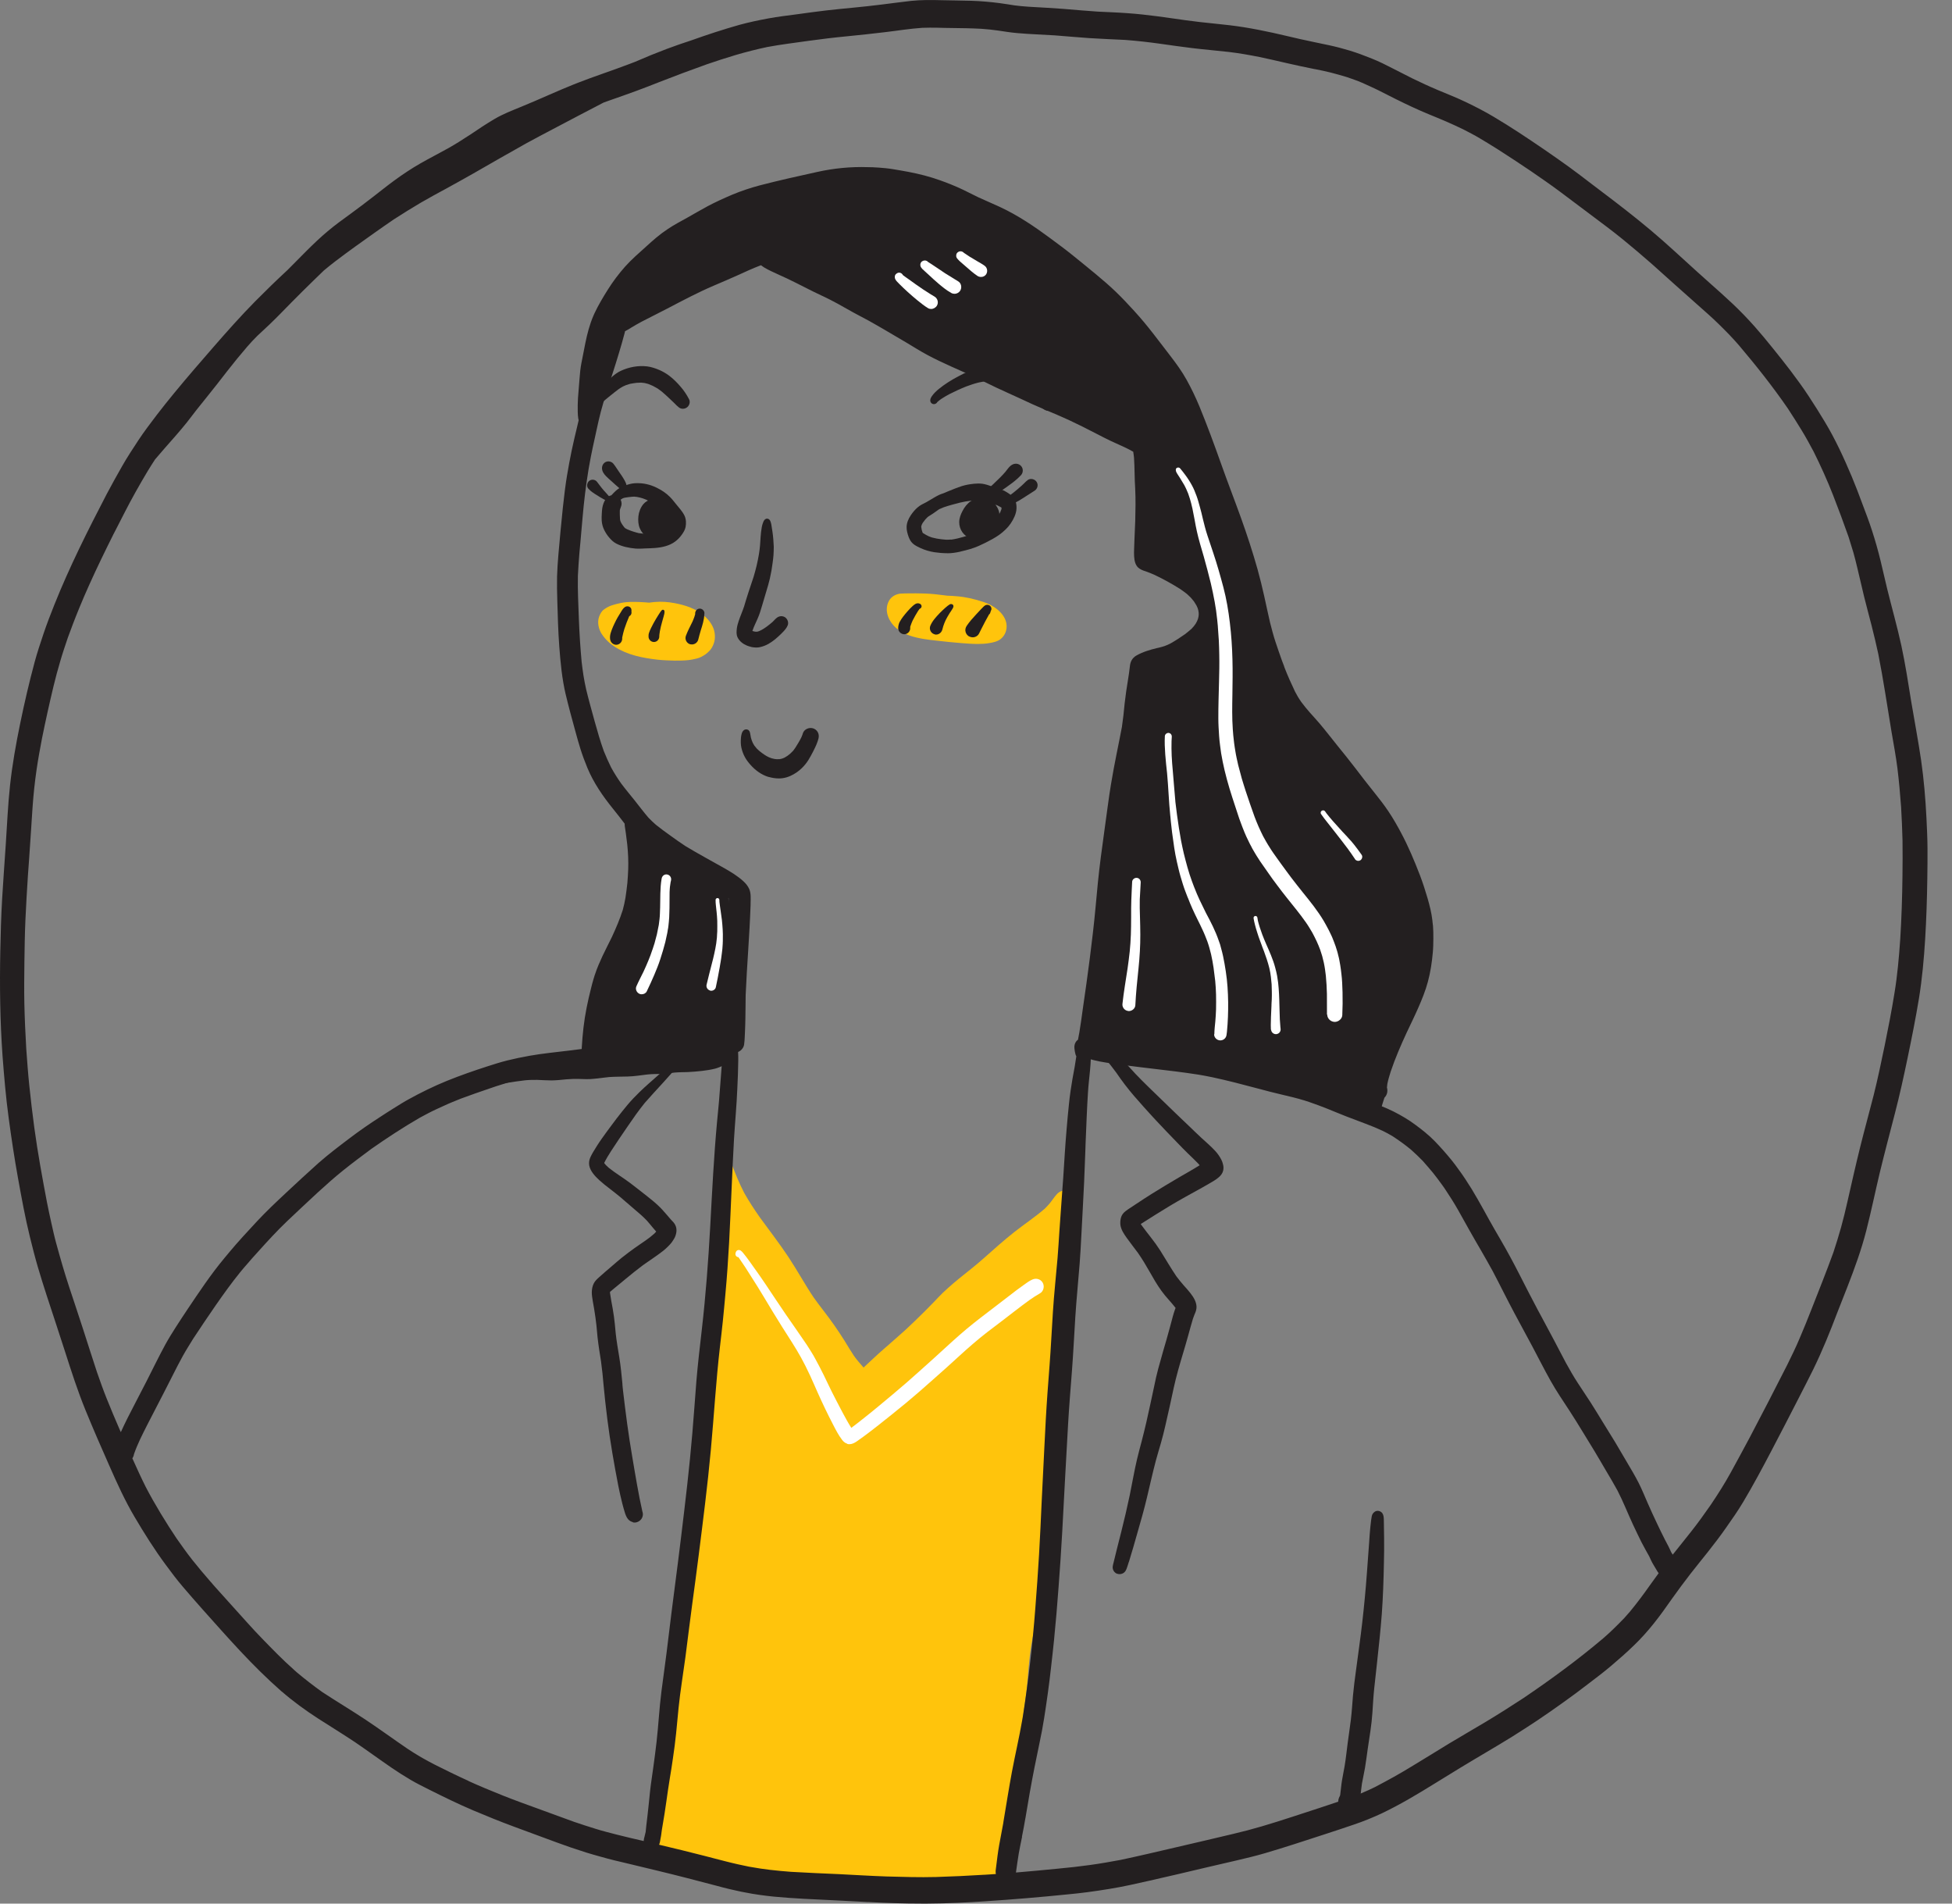 <svg xmlns="http://www.w3.org/2000/svg" width="40" height="39" viewBox="0 0 40 39" fill="none">
    <rect x="0" y="0" width="40" height="39" fill="#808080" stroke="none"/>
    <g clip-path="url(#clip0_7163_50499)">
        <path d="M13.841 13.535C13.716 13.532 13.589 13.528 13.464 13.514C13.163 13.478 12.86 13.42 12.601 13.253C12.492 13.183 12.403 13.098 12.331 12.989C12.267 12.891 12.236 12.754 12.275 12.64C12.295 12.584 12.324 12.525 12.373 12.489C12.424 12.451 12.477 12.422 12.537 12.402C12.599 12.381 12.661 12.367 12.725 12.353C12.851 12.327 12.983 12.329 13.111 12.334C13.175 12.336 13.239 12.342 13.303 12.347C13.343 12.341 13.384 12.336 13.424 12.333C13.556 12.321 13.693 12.332 13.825 12.357C13.931 12.377 14.034 12.403 14.135 12.442C14.37 12.534 14.636 12.738 14.649 13.014C14.652 13.072 14.646 13.13 14.626 13.185C14.606 13.24 14.575 13.3 14.532 13.34C14.506 13.364 14.482 13.389 14.452 13.409C14.425 13.427 14.398 13.442 14.369 13.458C14.313 13.486 14.248 13.5 14.186 13.512C14.092 13.53 13.991 13.534 13.894 13.534C13.877 13.534 13.859 13.534 13.841 13.534V13.535Z" fill="#FFC40C"/>
        <path d="M19.706 13.176C19.534 13.163 19.362 13.144 19.19 13.125C19.103 13.116 19.015 13.104 18.929 13.091C18.729 13.057 18.525 13.005 18.367 12.869C18.21 12.734 18.11 12.509 18.215 12.312C18.263 12.222 18.361 12.168 18.461 12.161C18.512 12.158 18.563 12.158 18.613 12.157C18.716 12.156 18.818 12.155 18.92 12.159C18.913 12.159 18.905 12.159 18.897 12.158C18.924 12.159 18.951 12.16 18.977 12.161C18.971 12.161 18.963 12.161 18.956 12.16C19.098 12.165 19.239 12.181 19.379 12.2C19.389 12.202 19.399 12.203 19.409 12.204C19.476 12.206 19.542 12.21 19.609 12.216C19.698 12.223 19.788 12.237 19.875 12.256C19.972 12.277 20.065 12.304 20.16 12.335C20.26 12.368 20.359 12.421 20.441 12.489C20.528 12.561 20.604 12.66 20.623 12.775C20.642 12.893 20.602 13.013 20.508 13.09C20.442 13.143 20.356 13.161 20.274 13.175C20.195 13.189 20.115 13.193 20.035 13.193C19.925 13.193 19.815 13.184 19.706 13.176Z" fill="#FFC40C"/>
        <path d="M19.013 38.693C18.949 38.693 18.886 38.693 18.821 38.693C18.714 38.693 18.607 38.694 18.499 38.691C18.307 38.685 18.116 38.669 17.925 38.648C17.634 38.617 17.343 38.589 17.051 38.563C16.907 38.551 16.765 38.538 16.623 38.52C16.474 38.502 16.327 38.472 16.179 38.447C16.001 38.416 15.82 38.406 15.639 38.396C15.452 38.385 15.265 38.373 15.078 38.358C14.898 38.344 14.718 38.325 14.538 38.299C14.346 38.272 14.154 38.242 13.967 38.193C13.89 38.173 13.814 38.146 13.739 38.12C13.666 38.101 13.59 38.091 13.523 38.054C13.456 38.017 13.394 37.95 13.375 37.874C13.364 37.835 13.355 37.792 13.362 37.751C13.364 37.734 13.368 37.719 13.371 37.702C13.371 37.702 13.371 37.702 13.371 37.701C13.372 37.676 13.374 37.651 13.375 37.625C13.375 37.59 13.374 37.554 13.375 37.518C13.376 37.456 13.376 37.393 13.38 37.331C13.389 37.158 13.418 36.987 13.429 36.814C13.451 36.446 13.463 36.077 13.509 35.71C13.548 35.403 13.601 35.098 13.656 34.793C13.716 34.424 13.753 34.051 13.801 33.681C13.85 33.301 13.914 32.924 13.968 32.546C14.024 32.156 14.079 31.766 14.14 31.377C14.199 31.003 14.257 30.628 14.299 30.252C14.343 29.866 14.39 29.478 14.431 29.092C14.455 28.873 14.478 28.652 14.501 28.432C14.499 28.329 14.495 28.226 14.486 28.122C14.476 28.024 14.461 27.925 14.456 27.827C14.45 27.716 14.45 27.605 14.454 27.494V27.496C14.46 27.307 14.471 27.117 14.511 26.932C14.519 26.896 14.531 26.861 14.546 26.828C14.57 26.781 14.603 26.751 14.646 26.721C14.688 26.692 14.738 26.681 14.787 26.687C14.787 26.587 14.787 26.488 14.786 26.388C14.781 26.001 14.77 25.614 14.761 25.227C14.757 25.034 14.745 24.837 14.778 24.645C14.787 24.592 14.806 24.53 14.843 24.488C14.82 24.43 14.8 24.372 14.78 24.313C14.757 24.243 14.733 24.172 14.716 24.101C14.706 24.059 14.696 24.017 14.688 23.974C14.684 23.954 14.681 23.932 14.682 23.914C14.682 23.89 14.682 23.865 14.687 23.842C14.691 23.825 14.698 23.81 14.707 23.794C14.745 23.715 14.854 23.696 14.922 23.746C14.933 23.754 14.942 23.763 14.949 23.772C14.95 23.774 14.951 23.775 14.952 23.776C14.954 23.78 14.957 23.783 14.959 23.787C14.991 23.837 15.01 23.895 15.033 23.951C15.056 24.009 15.08 24.066 15.103 24.124C15.148 24.232 15.198 24.337 15.251 24.441C15.348 24.612 15.454 24.775 15.567 24.936C15.764 25.208 15.971 25.473 16.157 25.754C16.338 26.027 16.494 26.316 16.678 26.589C16.672 26.581 16.666 26.573 16.66 26.564C16.803 26.765 16.961 26.956 17.102 27.16C17.172 27.262 17.241 27.363 17.306 27.468C17.369 27.572 17.431 27.675 17.498 27.776C17.555 27.856 17.618 27.93 17.684 28.004C17.689 28.008 17.693 28.012 17.697 28.017C17.832 27.892 17.964 27.764 18.103 27.644C18.257 27.51 18.41 27.376 18.561 27.24C18.691 27.118 18.819 26.996 18.944 26.871C19.01 26.805 19.076 26.739 19.14 26.672C19.2 26.61 19.258 26.545 19.32 26.486C19.457 26.356 19.6 26.235 19.748 26.118C19.888 26.007 20.026 25.896 20.16 25.777C20.364 25.596 20.566 25.415 20.779 25.246C20.987 25.082 21.21 24.935 21.41 24.762C21.446 24.726 21.481 24.689 21.513 24.651C21.545 24.611 21.574 24.57 21.605 24.528C21.621 24.509 21.636 24.489 21.653 24.47C21.704 24.41 21.787 24.378 21.865 24.387C21.959 24.396 22.052 24.466 22.074 24.561C22.087 24.615 22.085 24.663 22.074 24.716C22.065 24.764 22.053 24.811 22.043 24.859C22.024 24.983 22.014 25.108 22.007 25.234C21.999 25.375 21.992 25.516 21.986 25.657C21.98 25.852 21.986 26.045 21.991 26.239C21.995 26.434 21.986 26.63 21.98 26.824C21.967 27.197 21.938 27.568 21.918 27.941C21.907 28.13 21.887 28.319 21.866 28.507C21.845 28.693 21.827 28.88 21.814 29.066C21.793 29.337 21.786 29.608 21.75 29.878C21.711 30.161 21.669 30.445 21.621 30.726C21.602 30.831 21.582 30.937 21.563 31.043C21.535 31.217 21.512 31.393 21.497 31.57C21.481 31.749 21.465 31.928 21.445 32.106C21.402 32.471 21.321 32.832 21.24 33.19C21.203 33.355 21.165 33.521 21.136 33.688C21.109 33.853 21.09 34.019 21.076 34.186C21.062 34.361 21.049 34.536 21.027 34.711C21.004 34.894 20.975 35.075 20.951 35.259C20.928 35.444 20.907 35.629 20.887 35.814C20.863 36.032 20.84 36.251 20.807 36.468C20.772 36.7 20.726 36.93 20.686 37.161C20.671 37.25 20.657 37.337 20.646 37.426C20.634 37.518 20.627 37.61 20.616 37.702C20.606 37.788 20.594 37.874 20.581 37.959C20.567 38.049 20.548 38.137 20.532 38.225C20.524 38.274 20.517 38.324 20.508 38.373C20.49 38.464 20.412 38.539 20.327 38.565C20.301 38.573 20.276 38.576 20.251 38.576C20.219 38.576 20.187 38.57 20.157 38.558C20.132 38.591 20.101 38.619 20.063 38.641C20.066 38.639 20.07 38.637 20.074 38.635C20.057 38.645 20.04 38.656 20.022 38.663C19.969 38.687 19.918 38.69 19.863 38.688C19.866 38.688 19.867 38.688 19.87 38.688C19.759 38.686 19.647 38.693 19.535 38.696C19.48 38.698 19.424 38.698 19.369 38.698C19.249 38.698 19.128 38.695 19.009 38.694L19.013 38.693Z" fill="#FFC40C"/>
        <path d="M17.786 38.968C17.351 38.944 16.916 38.923 16.482 38.902C16.273 38.892 16.066 38.875 15.858 38.857C15.76 38.849 15.661 38.833 15.562 38.821C15.464 38.809 15.366 38.789 15.268 38.771C15.167 38.754 15.065 38.727 14.964 38.706C14.871 38.685 14.779 38.66 14.686 38.635C14.479 38.581 14.273 38.526 14.065 38.473C13.666 38.37 13.265 38.276 12.864 38.179C12.678 38.136 12.493 38.092 12.309 38.039C12.212 38.012 12.115 37.985 12.018 37.955C11.908 37.92 11.796 37.883 11.686 37.846C11.498 37.781 11.311 37.711 11.124 37.642C10.929 37.569 10.734 37.498 10.539 37.426C10.257 37.322 9.978 37.209 9.701 37.092C9.39 36.96 9.086 36.811 8.785 36.66C8.662 36.598 8.538 36.537 8.419 36.467C8.286 36.389 8.156 36.307 8.028 36.219C7.775 36.046 7.527 35.864 7.273 35.691C7.274 35.691 7.275 35.692 7.276 35.693C7.027 35.527 6.772 35.371 6.52 35.209C6.26 35.041 6.008 34.858 5.773 34.654C5.774 34.656 5.776 34.658 5.778 34.66C5.775 34.657 5.772 34.654 5.769 34.652C5.765 34.648 5.761 34.644 5.756 34.641C5.757 34.642 5.759 34.644 5.762 34.646C5.467 34.386 5.188 34.109 4.919 33.821C4.658 33.543 4.405 33.255 4.15 32.971C4.015 32.819 3.882 32.667 3.75 32.512C3.627 32.368 3.513 32.218 3.401 32.065C3.167 31.75 2.958 31.417 2.759 31.08C2.56 30.744 2.398 30.387 2.241 30.03C2.073 29.651 1.908 29.272 1.751 28.888C1.592 28.498 1.463 28.098 1.335 27.698C1.211 27.313 1.084 26.929 0.958 26.545C0.892 26.345 0.831 26.144 0.771 25.943C0.713 25.744 0.663 25.543 0.613 25.342C0.515 24.946 0.443 24.544 0.37 24.143C0.295 23.73 0.233 23.315 0.177 22.899C0.12 22.479 0.084 22.055 0.052 21.632C0.001 20.919 -0.008 20.205 0.006 19.491C0.013 19.131 0.023 18.771 0.044 18.41C0.066 18.046 0.092 17.682 0.117 17.318C0.145 16.908 0.161 16.496 0.206 16.087C0.252 15.662 0.327 15.243 0.413 14.825C0.5 14.401 0.598 13.979 0.711 13.56C0.764 13.363 0.83 13.168 0.895 12.974C0.961 12.778 1.036 12.585 1.113 12.392C1.424 11.612 1.802 10.862 2.189 10.118C2.289 9.927 2.395 9.741 2.501 9.553C2.604 9.37 2.721 9.195 2.836 9.019C2.954 8.84 3.085 8.669 3.214 8.499C3.333 8.342 3.457 8.191 3.581 8.039C3.842 7.722 4.11 7.413 4.38 7.103C4.657 6.785 4.936 6.471 5.233 6.17C5.448 5.953 5.668 5.739 5.892 5.532C6.023 5.398 6.156 5.265 6.288 5.133C6.426 4.996 6.565 4.863 6.713 4.739C6.863 4.612 7.022 4.498 7.18 4.383C7.336 4.269 7.49 4.153 7.642 4.035C7.788 3.922 7.931 3.807 8.08 3.698C8.252 3.572 8.431 3.453 8.616 3.347C8.803 3.24 8.997 3.142 9.185 3.037C9.337 2.951 9.483 2.859 9.628 2.763C9.627 2.764 9.626 2.765 9.625 2.766C9.792 2.652 9.96 2.54 10.133 2.438C10.306 2.336 10.494 2.264 10.679 2.188C11.055 2.035 11.422 1.862 11.8 1.712C12.166 1.568 12.54 1.448 12.906 1.308C12.944 1.293 12.981 1.28 13.018 1.265C13.232 1.171 13.446 1.084 13.664 1.002C13.833 0.938 14.004 0.88 14.175 0.824C14.496 0.709 14.821 0.603 15.149 0.51C15.347 0.456 15.546 0.414 15.747 0.377C15.944 0.34 16.144 0.318 16.343 0.291C16.538 0.264 16.734 0.237 16.93 0.214C17.122 0.191 17.314 0.174 17.506 0.155C17.694 0.137 17.881 0.116 18.068 0.093C18.268 0.069 18.469 0.04 18.67 0.018C18.876 -0.003 19.082 -0.002 19.289 0.004C19.495 0.009 19.7 0.01 19.907 0.016C20.103 0.022 20.298 0.04 20.492 0.065C20.591 0.078 20.689 0.095 20.788 0.11C20.885 0.123 20.982 0.131 21.08 0.138C21.318 0.152 21.555 0.164 21.791 0.182C22.031 0.201 22.27 0.224 22.509 0.239C22.497 0.239 22.485 0.238 22.473 0.237C22.683 0.248 22.894 0.254 23.104 0.27C23.308 0.284 23.51 0.307 23.712 0.333C23.906 0.358 24.098 0.388 24.291 0.414C24.491 0.442 24.692 0.464 24.892 0.484C25.093 0.504 25.292 0.526 25.491 0.558C25.69 0.59 25.887 0.629 26.084 0.672C26.27 0.712 26.454 0.759 26.639 0.8C26.836 0.844 27.034 0.884 27.232 0.926C27.377 0.957 27.521 0.995 27.663 1.038C27.816 1.085 27.965 1.141 28.113 1.201C28.26 1.259 28.402 1.331 28.542 1.403C28.674 1.47 28.807 1.538 28.939 1.605C29.113 1.689 29.288 1.771 29.467 1.846C29.662 1.928 29.86 2.005 30.05 2.097C30.241 2.189 30.43 2.286 30.612 2.395C30.786 2.5 30.959 2.606 31.129 2.718C31.475 2.945 31.817 3.179 32.153 3.421C32.307 3.533 32.459 3.649 32.61 3.765C32.767 3.886 32.927 4.004 33.083 4.124C33.42 4.383 33.753 4.647 34.071 4.928C34.392 5.212 34.704 5.505 35.025 5.789C35.185 5.931 35.346 6.074 35.502 6.221C35.661 6.371 35.812 6.528 35.958 6.692C36.084 6.834 36.205 6.981 36.324 7.129C36.446 7.281 36.569 7.433 36.686 7.588C36.816 7.761 36.945 7.935 37.063 8.116C37.178 8.29 37.288 8.466 37.395 8.644C37.611 9.002 37.786 9.385 37.948 9.769C38.023 9.949 38.093 10.132 38.16 10.314C38.23 10.5 38.302 10.686 38.362 10.874C38.429 11.08 38.487 11.286 38.538 11.496C38.585 11.685 38.625 11.876 38.672 12.065C38.767 12.452 38.877 12.836 38.962 13.226C39.044 13.607 39.103 13.992 39.165 14.377C39.232 14.776 39.308 15.175 39.367 15.575C39.424 15.97 39.457 16.369 39.477 16.768C39.487 16.975 39.497 17.183 39.498 17.39C39.498 17.593 39.498 17.797 39.494 18C39.488 18.413 39.475 18.826 39.45 19.239C39.425 19.645 39.388 20.052 39.323 20.455C39.255 20.867 39.173 21.276 39.088 21.684C39.01 22.059 38.928 22.433 38.832 22.803C38.726 23.213 38.617 23.624 38.517 24.037C38.424 24.429 38.343 24.823 38.243 25.214C38.143 25.605 38.004 25.985 37.858 26.361C37.788 26.542 37.716 26.724 37.644 26.906C37.571 27.095 37.499 27.284 37.42 27.471C37.337 27.669 37.25 27.864 37.156 28.057C37.063 28.245 36.966 28.433 36.871 28.619C36.681 28.988 36.493 29.356 36.3 29.722C36.115 30.074 35.928 30.425 35.724 30.767C35.613 30.953 35.488 31.132 35.363 31.309C35.248 31.474 35.125 31.633 35.001 31.791C34.881 31.943 34.757 32.093 34.638 32.247C34.51 32.413 34.385 32.58 34.264 32.751C34.143 32.924 34.021 33.096 33.889 33.261C33.762 33.419 33.628 33.57 33.482 33.71C33.332 33.856 33.175 33.993 33.015 34.129C32.858 34.262 32.693 34.386 32.529 34.511C32.369 34.635 32.206 34.755 32.042 34.872C31.862 35 31.681 35.129 31.497 35.251C31.329 35.362 31.16 35.471 30.99 35.578C30.819 35.684 30.646 35.787 30.474 35.889C30.287 36 30.1 36.11 29.915 36.223C29.743 36.327 29.573 36.434 29.401 36.539C29.049 36.757 28.692 36.971 28.317 37.15C28.131 37.237 27.941 37.314 27.746 37.38C27.546 37.449 27.346 37.514 27.145 37.58C26.738 37.712 26.332 37.847 25.922 37.967C25.728 38.024 25.532 38.07 25.337 38.116C25.132 38.164 24.926 38.211 24.721 38.259C24.33 38.352 23.939 38.444 23.548 38.532C23.28 38.593 23.01 38.654 22.738 38.698C22.586 38.723 22.435 38.746 22.282 38.766C22.148 38.785 22.012 38.797 21.877 38.811C21.316 38.868 20.753 38.915 20.191 38.952C20.203 38.951 20.215 38.95 20.228 38.95C19.822 38.977 19.415 38.997 19.007 38.999C18.965 38.999 18.924 38.999 18.882 38.999C18.516 38.999 18.15 38.987 17.785 38.967L17.786 38.968ZM13.554 37.557C13.55 37.595 13.542 37.633 13.535 37.671C13.528 37.712 13.523 37.754 13.506 37.793C13.508 37.793 13.51 37.794 13.512 37.795C13.821 37.868 14.129 37.943 14.436 38.022C14.582 38.059 14.727 38.099 14.873 38.135C14.953 38.154 15.032 38.176 15.113 38.193C15.191 38.21 15.27 38.227 15.348 38.243C15.427 38.256 15.505 38.269 15.583 38.282C15.648 38.292 15.712 38.3 15.777 38.308C15.922 38.326 16.067 38.337 16.212 38.349C16.537 38.368 16.863 38.382 17.188 38.396C17.515 38.412 17.842 38.433 18.169 38.444C18.505 38.453 18.842 38.464 19.179 38.455C19.514 38.445 19.849 38.429 20.185 38.408C20.172 38.409 20.16 38.41 20.148 38.411C20.233 38.405 20.318 38.4 20.404 38.394H20.405C20.405 38.394 20.407 38.394 20.407 38.394C20.402 38.37 20.401 38.345 20.403 38.32C20.407 38.291 20.41 38.264 20.414 38.235C20.432 38.09 20.449 37.944 20.475 37.8C20.502 37.649 20.532 37.5 20.559 37.349C20.559 37.352 20.559 37.353 20.558 37.356C20.559 37.348 20.561 37.341 20.561 37.334C20.561 37.331 20.561 37.329 20.562 37.327C20.562 37.328 20.562 37.329 20.561 37.331C20.619 36.988 20.672 36.644 20.736 36.302C20.803 35.946 20.886 35.593 20.948 35.235C20.953 35.206 20.957 35.177 20.963 35.147C21.076 34.416 21.16 33.68 21.216 32.943C21.245 32.578 21.27 32.213 21.292 31.849C21.314 31.486 21.329 31.123 21.346 30.76C21.364 30.39 21.383 30.019 21.401 29.649C21.419 29.278 21.438 28.907 21.465 28.537C21.492 28.167 21.523 27.797 21.543 27.427C21.564 27.058 21.585 26.689 21.621 26.32C21.638 26.139 21.655 25.956 21.671 25.775C21.686 25.592 21.697 25.407 21.709 25.224C21.732 24.861 21.763 24.499 21.787 24.136C21.809 23.801 21.828 23.465 21.857 23.131C21.871 22.956 21.888 22.781 21.906 22.607C21.924 22.431 21.95 22.258 21.98 22.084C21.979 22.092 21.978 22.1 21.976 22.108C21.99 22.026 22.005 21.945 22.021 21.863C22.021 21.863 22.021 21.863 22.021 21.863C22.021 21.863 22.021 21.86 22.021 21.859C22.021 21.859 22.022 21.854 22.023 21.851C22.023 21.851 22.023 21.849 22.023 21.848C22.023 21.848 22.023 21.85 22.023 21.851C22.024 21.842 22.025 21.834 22.027 21.826C22.029 21.808 22.033 21.79 22.035 21.773C22.035 21.775 22.035 21.776 22.035 21.777C22.035 21.774 22.035 21.77 22.036 21.768C22.036 21.764 22.037 21.762 22.038 21.758C22.038 21.757 22.038 21.756 22.038 21.754C22.044 21.716 22.05 21.678 22.056 21.64C22.049 21.628 22.043 21.616 22.039 21.601C22.027 21.561 22.022 21.522 22.017 21.48C22.012 21.431 22.02 21.382 22.05 21.34C22.061 21.325 22.074 21.312 22.09 21.301C22.1 21.251 22.109 21.201 22.118 21.151C22.145 20.99 22.167 20.828 22.189 20.667C22.214 20.492 22.239 20.317 22.264 20.142C22.312 19.8 22.355 19.459 22.395 19.116C22.436 18.77 22.464 18.423 22.498 18.078C22.533 17.733 22.579 17.39 22.627 17.048C22.65 16.877 22.674 16.706 22.697 16.536C22.72 16.37 22.742 16.206 22.77 16.042C22.768 16.05 22.767 16.059 22.766 16.068C22.8 15.861 22.839 15.655 22.88 15.45C22.916 15.264 22.956 15.079 22.99 14.893C23.001 14.814 23.012 14.736 23.021 14.657C23.029 14.575 23.037 14.493 23.046 14.411C23.064 14.246 23.089 14.083 23.116 13.919C23.13 13.837 23.141 13.753 23.151 13.67C23.156 13.622 23.163 13.573 23.187 13.531C23.21 13.488 23.244 13.454 23.287 13.43C23.416 13.356 23.562 13.313 23.706 13.278C23.706 13.278 23.705 13.278 23.704 13.279C23.707 13.278 23.711 13.277 23.713 13.276C23.716 13.276 23.718 13.276 23.721 13.275C23.732 13.272 23.744 13.27 23.755 13.267C23.793 13.258 23.83 13.247 23.867 13.235C23.908 13.22 23.946 13.203 23.985 13.183C24.088 13.125 24.187 13.06 24.284 12.992C24.329 12.957 24.372 12.922 24.414 12.885C24.431 12.867 24.447 12.85 24.463 12.831C24.477 12.813 24.489 12.797 24.501 12.779C24.511 12.762 24.52 12.746 24.529 12.728C24.536 12.711 24.543 12.695 24.549 12.678C24.553 12.662 24.556 12.647 24.56 12.631C24.562 12.617 24.563 12.604 24.564 12.59C24.564 12.578 24.564 12.565 24.563 12.552C24.562 12.537 24.559 12.522 24.556 12.507C24.552 12.491 24.548 12.475 24.542 12.458C24.534 12.44 24.526 12.422 24.518 12.405C24.504 12.381 24.49 12.357 24.474 12.334C24.478 12.34 24.483 12.347 24.488 12.353C24.479 12.34 24.47 12.328 24.461 12.315C24.44 12.29 24.42 12.265 24.399 12.241C24.375 12.217 24.349 12.193 24.324 12.17C24.278 12.134 24.231 12.099 24.182 12.066C24.014 11.96 23.84 11.864 23.661 11.779C23.611 11.757 23.56 11.735 23.509 11.717C23.455 11.698 23.401 11.683 23.352 11.651C23.265 11.595 23.246 11.491 23.24 11.396C23.237 11.346 23.238 11.296 23.24 11.246C23.242 11.181 23.244 11.116 23.247 11.051C23.253 10.925 23.258 10.799 23.263 10.672C23.269 10.451 23.273 10.23 23.262 10.008C23.256 9.904 23.251 9.802 23.25 9.699C23.247 9.592 23.246 9.485 23.238 9.379C23.239 9.387 23.24 9.396 23.241 9.405C23.236 9.355 23.23 9.305 23.222 9.255C23.168 9.223 23.112 9.195 23.054 9.167C23.053 9.167 23.052 9.166 23.051 9.165C23.049 9.165 23.048 9.164 23.046 9.164C23.047 9.164 23.048 9.165 23.049 9.165C22.958 9.123 22.867 9.083 22.775 9.04C22.674 8.992 22.575 8.942 22.476 8.89C22.286 8.79 22.094 8.695 21.9 8.604C21.739 8.53 21.576 8.461 21.412 8.393C21.238 8.32 21.067 8.241 20.897 8.161C20.736 8.086 20.574 8.016 20.414 7.94C20.262 7.868 20.113 7.792 19.962 7.72C19.643 7.573 19.318 7.44 19.009 7.275C18.861 7.197 18.721 7.106 18.577 7.021C18.423 6.929 18.268 6.839 18.113 6.748C18.01 6.689 17.908 6.629 17.805 6.572C17.702 6.515 17.597 6.463 17.494 6.406C17.385 6.346 17.277 6.284 17.169 6.224C17.063 6.165 16.954 6.112 16.845 6.059C16.851 6.063 16.858 6.065 16.864 6.069C16.738 6.01 16.613 5.949 16.489 5.885C16.37 5.825 16.252 5.764 16.131 5.707C16.022 5.657 15.912 5.608 15.803 5.556C15.753 5.533 15.704 5.506 15.656 5.478C15.634 5.464 15.613 5.449 15.594 5.434C15.588 5.436 15.581 5.438 15.575 5.441C15.418 5.5 15.266 5.572 15.113 5.641C14.95 5.714 14.785 5.785 14.62 5.855C14.297 5.993 13.985 6.159 13.674 6.322C13.498 6.413 13.323 6.501 13.147 6.591C13.076 6.63 13.005 6.669 12.937 6.711C12.899 6.735 12.861 6.759 12.821 6.779C12.817 6.782 12.813 6.784 12.808 6.786C12.806 6.799 12.802 6.811 12.8 6.823C12.764 6.965 12.721 7.104 12.68 7.244C12.596 7.525 12.502 7.805 12.413 8.086C12.377 8.203 12.343 8.32 12.311 8.438C12.278 8.561 12.252 8.687 12.224 8.812C12.171 9.054 12.116 9.295 12.074 9.54V9.538C12.068 9.577 12.061 9.615 12.054 9.654C12.054 9.652 12.054 9.652 12.055 9.65C12.003 9.966 11.966 10.284 11.938 10.603C11.923 10.767 11.909 10.929 11.895 11.093C11.881 11.247 11.865 11.402 11.856 11.556C11.851 11.636 11.847 11.717 11.842 11.797C11.836 12.092 11.851 12.387 11.862 12.681C11.873 12.975 11.892 13.27 11.919 13.563C11.931 13.655 11.941 13.746 11.956 13.837C11.971 13.933 11.99 14.028 12.011 14.122C12.064 14.343 12.126 14.561 12.186 14.78C12.242 14.983 12.301 15.187 12.372 15.385C12.419 15.501 12.468 15.613 12.523 15.723C12.585 15.837 12.654 15.945 12.728 16.05C12.817 16.169 12.912 16.282 13.004 16.397C13.098 16.515 13.188 16.636 13.287 16.751C13.336 16.802 13.386 16.85 13.44 16.897C13.538 16.975 13.639 17.05 13.741 17.122C13.842 17.195 13.942 17.266 14.046 17.334C14.31 17.494 14.582 17.639 14.85 17.791C14.984 17.868 15.12 17.95 15.235 18.056C15.283 18.1 15.325 18.152 15.352 18.211C15.391 18.299 15.383 18.404 15.381 18.499C15.381 18.503 15.381 18.508 15.381 18.512C15.381 18.509 15.381 18.506 15.381 18.503C15.381 18.51 15.381 18.517 15.381 18.525C15.381 18.527 15.381 18.528 15.381 18.529C15.381 18.53 15.381 18.532 15.381 18.533C15.381 18.546 15.381 18.558 15.38 18.571C15.38 18.567 15.38 18.564 15.38 18.56C15.359 19.169 15.306 19.776 15.28 20.384C15.276 20.551 15.279 20.717 15.274 20.884C15.273 20.968 15.269 21.052 15.266 21.136C15.264 21.179 15.261 21.222 15.26 21.265C15.258 21.304 15.256 21.342 15.25 21.381C15.25 21.381 15.25 21.383 15.25 21.385C15.245 21.456 15.196 21.52 15.132 21.549C15.13 21.55 15.128 21.551 15.125 21.552C15.128 21.614 15.129 21.676 15.128 21.739C15.126 21.925 15.118 22.113 15.109 22.3C15.095 22.646 15.062 22.992 15.041 23.339C15.001 24.044 14.978 24.749 14.941 25.455C14.921 25.811 14.897 26.166 14.864 26.522C14.847 26.704 14.831 26.887 14.812 27.069C14.794 27.247 14.772 27.425 14.752 27.603C14.671 28.304 14.631 29.007 14.566 29.709C14.5 30.427 14.408 31.142 14.318 31.858C14.274 32.199 14.23 32.539 14.183 32.879C14.134 33.237 14.092 33.596 14.045 33.954C13.999 34.297 13.941 34.639 13.906 34.983C13.888 35.158 13.873 35.334 13.855 35.51C13.838 35.682 13.814 35.855 13.789 36.027C13.768 36.17 13.747 36.313 13.722 36.456C13.724 36.447 13.725 36.44 13.726 36.431C13.699 36.591 13.677 36.753 13.654 36.914C13.631 37.078 13.605 37.242 13.577 37.404C13.568 37.456 13.559 37.508 13.553 37.56L13.554 37.557ZM20.944 37.631C20.921 37.743 20.897 37.855 20.877 37.968C20.855 38.095 20.839 38.223 20.82 38.352C20.82 38.356 20.82 38.359 20.819 38.363C21.109 38.339 21.398 38.311 21.687 38.283C21.901 38.263 22.115 38.24 22.328 38.21C22.542 38.181 22.754 38.143 22.966 38.104C23.341 38.024 23.715 37.936 24.088 37.849C24.483 37.757 24.876 37.666 25.269 37.572C25.466 37.526 25.663 37.474 25.857 37.417C26.065 37.356 26.271 37.29 26.478 37.223C26.856 37.1 27.235 36.977 27.612 36.849C27.71 36.813 27.806 36.777 27.903 36.736C27.996 36.698 28.087 36.655 28.178 36.611C28.31 36.542 28.439 36.472 28.569 36.4C28.698 36.329 28.824 36.252 28.95 36.176C29.2 36.026 29.447 35.871 29.697 35.719C29.947 35.568 30.201 35.423 30.451 35.273C30.712 35.116 30.968 34.953 31.223 34.786C31.784 34.406 32.332 34.005 32.85 33.567C32.92 33.506 32.989 33.444 33.055 33.38C33.135 33.303 33.211 33.225 33.288 33.146C33.334 33.093 33.38 33.042 33.426 32.989C33.418 32.998 33.41 33.007 33.403 33.015C33.475 32.927 33.545 32.839 33.613 32.748C33.679 32.662 33.74 32.575 33.803 32.487C33.864 32.401 33.926 32.316 33.989 32.23C33.981 32.222 33.974 32.212 33.968 32.202C33.943 32.159 33.918 32.116 33.891 32.073C33.87 32.04 33.852 32.005 33.835 31.971C33.821 31.943 33.81 31.915 33.796 31.887C33.743 31.79 33.687 31.695 33.637 31.596C33.578 31.477 33.52 31.357 33.464 31.237C33.355 31.004 33.263 30.764 33.144 30.535C33.071 30.4 32.992 30.269 32.914 30.137C32.833 30.001 32.755 29.863 32.673 29.728C32.59 29.59 32.504 29.454 32.421 29.316C32.338 29.18 32.253 29.043 32.166 28.909C32.033 28.704 31.893 28.502 31.774 28.288C31.645 28.058 31.527 27.824 31.404 27.592C31.278 27.358 31.151 27.124 31.026 26.89C31.03 26.898 31.035 26.907 31.04 26.916C30.884 26.625 30.739 26.328 30.585 26.036C30.51 25.899 30.432 25.763 30.354 25.627C30.276 25.491 30.195 25.357 30.119 25.219C30.04 25.076 29.961 24.934 29.88 24.792C29.8 24.651 29.714 24.515 29.624 24.38C29.599 24.34 29.571 24.303 29.543 24.264C29.485 24.184 29.425 24.103 29.363 24.026C29.294 23.943 29.223 23.861 29.152 23.781C29.074 23.701 28.994 23.625 28.911 23.551C28.792 23.453 28.668 23.364 28.54 23.28C28.506 23.26 28.471 23.24 28.435 23.22C28.401 23.201 28.365 23.184 28.329 23.166C28.275 23.141 28.222 23.117 28.166 23.094C28.102 23.068 28.038 23.043 27.975 23.019C27.844 22.968 27.712 22.921 27.582 22.87C27.454 22.82 27.329 22.767 27.202 22.716C27.078 22.666 26.951 22.62 26.824 22.576C26.825 22.576 26.825 22.576 26.825 22.576C26.784 22.563 26.742 22.55 26.7 22.536C26.709 22.539 26.719 22.542 26.727 22.545C26.575 22.497 26.418 22.462 26.264 22.425C26.102 22.387 25.941 22.346 25.78 22.302C25.468 22.219 25.157 22.137 24.843 22.07C24.749 22.049 24.654 22.034 24.561 22.017C24.25 21.968 23.939 21.932 23.627 21.895C23.461 21.875 23.295 21.856 23.129 21.834C22.978 21.814 22.824 21.796 22.674 21.771C22.585 21.757 22.497 21.741 22.41 21.719C22.391 21.714 22.371 21.709 22.352 21.703C22.349 21.777 22.344 21.851 22.337 21.924C22.322 22.079 22.303 22.235 22.294 22.391C22.274 22.701 22.263 23.011 22.25 23.322C22.25 23.32 22.25 23.319 22.25 23.317C22.247 23.378 22.245 23.438 22.243 23.498C22.243 23.492 22.243 23.487 22.244 23.481C22.241 23.546 22.238 23.611 22.237 23.676C22.237 23.667 22.238 23.657 22.238 23.648C22.225 24.026 22.209 24.403 22.187 24.781C22.165 25.15 22.152 25.519 22.124 25.887C22.096 26.253 22.058 26.617 22.035 26.984C22.012 27.352 21.994 27.72 21.966 28.088C21.938 28.451 21.908 28.814 21.887 29.177C21.865 29.549 21.845 29.922 21.825 30.295C21.805 30.658 21.787 31.022 21.767 31.385C21.746 31.758 21.721 32.131 21.693 32.503C21.666 32.872 21.635 33.242 21.598 33.611C21.58 33.79 21.559 33.97 21.539 34.149C21.518 34.332 21.497 34.514 21.471 34.696C21.447 34.865 21.423 35.035 21.396 35.203C21.37 35.372 21.337 35.539 21.302 35.706C21.232 36.04 21.164 36.373 21.105 36.709L21.108 36.69C21.079 36.862 21.05 37.035 21.02 37.207C21.02 37.205 21.02 37.204 21.021 37.202C21.018 37.218 21.016 37.234 21.013 37.249C21.013 37.248 21.013 37.247 21.013 37.245C20.991 37.374 20.967 37.504 20.941 37.632L20.944 37.631ZM9.595 36.486C9.827 36.592 10.064 36.689 10.3 36.784C10.533 36.877 10.768 36.962 11.003 37.047C11.256 37.139 11.508 37.233 11.762 37.324C11.912 37.375 12.062 37.424 12.212 37.47C12.353 37.514 12.498 37.55 12.641 37.587C12.823 37.633 13.006 37.676 13.19 37.718C13.191 37.689 13.199 37.66 13.207 37.63C13.215 37.597 13.224 37.563 13.231 37.53C13.236 37.49 13.238 37.45 13.243 37.411C13.252 37.334 13.262 37.258 13.27 37.182C13.289 37.02 13.304 36.859 13.321 36.697C13.339 36.532 13.366 36.367 13.388 36.203C13.411 36.031 13.435 35.86 13.454 35.687C13.493 35.343 13.51 34.997 13.554 34.653C13.599 34.302 13.65 33.953 13.691 33.601C13.775 32.891 13.874 32.181 13.959 31.471C14.001 31.117 14.045 30.763 14.084 30.408C14.123 30.061 14.157 29.715 14.187 29.367C14.218 29.011 14.241 28.655 14.27 28.298C14.299 27.946 14.341 27.595 14.381 27.244C14.462 26.539 14.515 25.831 14.554 25.122C14.593 24.407 14.628 23.692 14.694 22.979C14.706 22.837 14.723 22.697 14.734 22.556C14.747 22.4 14.758 22.244 14.77 22.087C14.781 21.94 14.793 21.793 14.802 21.645C14.804 21.618 14.805 21.592 14.806 21.566C14.799 21.567 14.791 21.569 14.783 21.571C14.625 21.603 14.464 21.621 14.303 21.636C14.311 21.635 14.319 21.634 14.327 21.634C14.135 21.654 13.945 21.681 13.755 21.709C13.56 21.739 13.365 21.764 13.17 21.782C13.178 21.782 13.188 21.781 13.196 21.78C13.147 21.785 13.098 21.79 13.049 21.795C13.051 21.795 13.054 21.795 13.055 21.794C12.949 21.805 12.842 21.816 12.735 21.826C12.737 21.826 12.739 21.826 12.741 21.825C12.691 21.83 12.641 21.834 12.591 21.839C12.494 21.85 12.398 21.861 12.302 21.873C12.291 21.912 12.27 21.948 12.238 21.973C12.204 22.001 12.161 22.015 12.119 22.015C12.071 22.015 12.024 21.997 11.987 21.963C11.972 21.949 11.96 21.936 11.951 21.92C11.894 21.928 11.835 21.936 11.778 21.944C11.494 21.982 11.21 22.017 10.928 22.063C10.821 22.08 10.716 22.103 10.61 22.126C10.561 22.139 10.511 22.152 10.462 22.165C10.409 22.178 10.358 22.195 10.305 22.211C10.212 22.238 10.12 22.27 10.027 22.302C9.832 22.368 9.638 22.436 9.444 22.508C9.33 22.554 9.215 22.599 9.104 22.651C8.991 22.703 8.876 22.753 8.766 22.812C8.711 22.841 8.656 22.871 8.601 22.9C8.258 23.098 7.928 23.315 7.605 23.541C7.414 23.683 7.222 23.826 7.035 23.976C6.855 24.12 6.683 24.274 6.512 24.43C6.301 24.627 6.089 24.822 5.88 25.022C5.678 25.215 5.489 25.421 5.302 25.629C5.21 25.73 5.118 25.832 5.03 25.937C5.03 25.937 5.035 25.931 5.037 25.928C5.033 25.933 5.028 25.938 5.024 25.944C5.024 25.944 5.022 25.945 5.022 25.946C5.021 25.947 5.02 25.948 5.019 25.949C5.019 25.949 5.018 25.949 5.018 25.95C5.017 25.951 5.016 25.953 5.015 25.954C5.015 25.954 5.009 25.961 5.006 25.964C5.007 25.962 5.009 25.961 5.01 25.96C5.008 25.962 5.007 25.963 5.005 25.965C4.991 25.981 4.979 25.997 4.965 26.013C4.965 26.013 4.965 26.012 4.966 26.011C4.965 26.013 4.963 26.015 4.962 26.017C4.96 26.019 4.958 26.022 4.955 26.024H4.954C4.954 26.024 4.954 26.025 4.954 26.026C4.943 26.04 4.931 26.054 4.92 26.067C4.745 26.282 4.583 26.509 4.424 26.737C4.266 26.966 4.11 27.196 3.958 27.428C3.887 27.544 3.814 27.658 3.748 27.777C3.677 27.906 3.609 28.037 3.543 28.169C3.42 28.413 3.295 28.655 3.169 28.898C3.067 29.096 2.963 29.293 2.868 29.494C2.823 29.592 2.78 29.69 2.746 29.791C2.746 29.792 2.746 29.793 2.745 29.794C2.741 29.824 2.729 29.852 2.712 29.877C2.8 30.073 2.889 30.269 2.985 30.461C3.179 30.833 3.399 31.19 3.632 31.539C3.626 31.53 3.621 31.521 3.615 31.513C3.72 31.663 3.826 31.812 3.939 31.956C4.059 32.108 4.184 32.255 4.312 32.402C4.33 32.422 4.348 32.441 4.364 32.462C4.377 32.476 4.389 32.49 4.402 32.505C4.427 32.533 4.452 32.562 4.478 32.59C4.577 32.7 4.677 32.81 4.776 32.921C4.972 33.136 5.163 33.357 5.367 33.566C5.58 33.785 5.794 34.007 6.024 34.209C6.02 34.205 6.015 34.201 6.009 34.197C6.037 34.221 6.064 34.245 6.092 34.27C6.259 34.409 6.429 34.542 6.607 34.668C6.901 34.861 7.202 35.04 7.494 35.234C7.782 35.426 8.061 35.63 8.347 35.825C8.439 35.885 8.531 35.945 8.627 36C8.725 36.057 8.825 36.109 8.924 36.161C8.915 36.156 8.905 36.151 8.895 36.146C9.127 36.262 9.36 36.378 9.596 36.484L9.595 36.486ZM29.364 18.956C29.371 19.047 29.373 19.138 29.372 19.229C29.371 19.327 29.37 19.425 29.36 19.523C29.342 19.723 29.312 19.92 29.26 20.113C29.211 20.297 29.138 20.476 29.062 20.649C28.987 20.82 28.905 20.986 28.826 21.154C28.704 21.417 28.589 21.683 28.497 21.957C28.471 22.04 28.446 22.122 28.429 22.207C28.426 22.232 28.423 22.256 28.421 22.281C28.439 22.343 28.43 22.411 28.39 22.465C28.384 22.473 28.377 22.482 28.369 22.49C28.355 22.533 28.342 22.576 28.328 22.619C28.324 22.634 28.319 22.65 28.315 22.665C28.396 22.697 28.476 22.732 28.554 22.771C28.714 22.852 28.87 22.943 29.013 23.051C29.147 23.151 29.279 23.255 29.395 23.374C29.517 23.499 29.631 23.629 29.742 23.764C29.794 23.827 29.841 23.893 29.889 23.959C29.936 24.022 29.981 24.087 30.024 24.152C30.116 24.29 30.202 24.43 30.283 24.574C30.362 24.71 30.437 24.85 30.514 24.988C30.589 25.123 30.667 25.258 30.745 25.391C30.885 25.631 31.016 25.874 31.142 26.122C31.262 26.358 31.383 26.594 31.508 26.829C31.528 26.868 31.549 26.905 31.57 26.944C31.573 26.951 31.577 26.959 31.582 26.966C31.672 27.134 31.762 27.301 31.851 27.469C31.932 27.622 32.01 27.776 32.092 27.928C32.168 28.064 32.244 28.2 32.329 28.329C32.417 28.465 32.508 28.6 32.596 28.735C32.682 28.87 32.765 29.006 32.848 29.142C32.932 29.278 33.017 29.413 33.099 29.549C33.181 29.689 33.262 29.828 33.345 29.967C33.426 30.103 33.507 30.24 33.579 30.381C33.646 30.513 33.701 30.65 33.76 30.785C33.824 30.93 33.889 31.075 33.958 31.218C34.01 31.327 34.062 31.436 34.117 31.543C34.141 31.588 34.164 31.632 34.187 31.676C34.209 31.716 34.224 31.757 34.245 31.799C34.254 31.816 34.264 31.832 34.276 31.849C34.276 31.849 34.277 31.85 34.277 31.851C34.401 31.694 34.529 31.539 34.653 31.38C34.794 31.202 34.926 31.017 35.056 30.831C35.202 30.614 35.343 30.393 35.469 30.163C35.601 29.922 35.732 29.681 35.861 29.439C36.12 28.949 36.372 28.457 36.623 27.964C36.712 27.783 36.801 27.602 36.879 27.416C36.963 27.22 37.043 27.022 37.121 26.823C37.273 26.435 37.428 26.048 37.57 25.657C37.626 25.486 37.68 25.314 37.728 25.141C37.776 24.969 37.817 24.795 37.857 24.62C37.942 24.244 38.027 23.868 38.12 23.494C38.207 23.141 38.305 22.792 38.394 22.44C38.48 22.1 38.55 21.756 38.622 21.413C38.694 21.06 38.763 20.708 38.82 20.352C38.881 19.986 38.913 19.616 38.939 19.246C38.966 18.812 38.98 18.378 38.985 17.943C38.987 17.702 38.99 17.46 38.986 17.218C38.981 16.99 38.969 16.763 38.957 16.535C38.938 16.27 38.914 16.006 38.882 15.742C38.85 15.488 38.802 15.236 38.759 14.983C38.671 14.455 38.594 13.925 38.49 13.4C38.448 13.204 38.401 13.01 38.352 12.815C38.302 12.619 38.248 12.424 38.2 12.228C38.151 12.028 38.107 11.827 38.058 11.627C38.033 11.525 38.009 11.422 37.98 11.322C37.948 11.213 37.914 11.106 37.88 10.998C37.779 10.711 37.673 10.426 37.562 10.142C37.444 9.84 37.31 9.545 37.166 9.255C37.087 9.108 37.008 8.961 36.921 8.819C36.828 8.667 36.734 8.518 36.637 8.37C36.327 7.919 35.986 7.49 35.633 7.073C35.57 7.001 35.506 6.93 35.44 6.861C35.368 6.786 35.295 6.714 35.222 6.642C35.078 6.5 34.924 6.367 34.774 6.234C34.776 6.236 34.779 6.238 34.781 6.24C34.473 5.969 34.169 5.694 33.864 5.421C33.665 5.246 33.464 5.075 33.258 4.907C33.044 4.733 32.822 4.568 32.6 4.402C32.398 4.25 32.196 4.098 31.994 3.947C31.787 3.792 31.574 3.645 31.361 3.499C31.138 3.349 30.913 3.2 30.687 3.056C30.568 2.98 30.447 2.908 30.326 2.835C30.215 2.768 30.098 2.709 29.982 2.649C29.868 2.594 29.753 2.541 29.636 2.49C29.518 2.439 29.4 2.391 29.281 2.342C29.054 2.248 28.831 2.144 28.611 2.034C28.621 2.039 28.631 2.045 28.642 2.05C28.503 1.981 28.366 1.91 28.228 1.841C28.124 1.791 28.019 1.743 27.913 1.696C27.812 1.652 27.708 1.617 27.605 1.581C27.492 1.547 27.38 1.515 27.267 1.486C27.164 1.46 27.059 1.439 26.956 1.418C26.956 1.418 26.954 1.418 26.954 1.418C26.954 1.418 26.951 1.418 26.95 1.417C26.95 1.417 26.949 1.417 26.948 1.417C26.948 1.417 26.948 1.417 26.948 1.417C26.943 1.417 26.939 1.416 26.934 1.415H26.936C26.745 1.376 26.555 1.337 26.367 1.293C26.182 1.25 25.997 1.207 25.81 1.168C25.604 1.127 25.396 1.09 25.186 1.065C24.933 1.036 24.68 1.016 24.427 0.985C24.205 0.958 23.985 0.926 23.764 0.895C23.529 0.862 23.294 0.836 23.058 0.818C22.813 0.806 22.57 0.796 22.325 0.781C22.09 0.766 21.855 0.742 21.62 0.725C21.362 0.708 21.103 0.701 20.846 0.678C20.714 0.667 20.583 0.645 20.452 0.626C20.339 0.609 20.224 0.598 20.11 0.59C19.909 0.579 19.708 0.576 19.507 0.574C19.408 0.574 19.31 0.57 19.212 0.568C19.107 0.566 19.003 0.566 18.899 0.57C18.773 0.579 18.648 0.592 18.521 0.609C18.392 0.626 18.264 0.644 18.135 0.659C17.871 0.691 17.607 0.719 17.342 0.745C17.08 0.77 16.82 0.802 16.56 0.838C16.281 0.878 16.001 0.911 15.724 0.963C15.505 1.009 15.29 1.064 15.075 1.127C14.876 1.187 14.678 1.25 14.482 1.318C14.157 1.434 13.833 1.555 13.511 1.681C13.355 1.742 13.197 1.805 13.04 1.862C12.864 1.927 12.688 1.988 12.512 2.05C12.464 2.067 12.417 2.083 12.369 2.101C12.022 2.281 11.676 2.463 11.331 2.645C11.146 2.743 10.959 2.84 10.776 2.941C10.595 3.042 10.414 3.144 10.233 3.248C9.869 3.459 9.504 3.667 9.134 3.869C8.962 3.962 8.79 4.055 8.622 4.153C8.436 4.263 8.252 4.376 8.071 4.494C7.802 4.677 7.537 4.867 7.273 5.056C7.138 5.152 7.006 5.252 6.873 5.352C6.792 5.413 6.714 5.478 6.636 5.542C6.571 5.604 6.507 5.667 6.442 5.73C6.285 5.883 6.128 6.037 5.974 6.194C5.824 6.347 5.675 6.502 5.52 6.65C5.44 6.728 5.355 6.802 5.275 6.879C5.201 6.951 5.132 7.027 5.064 7.105C4.925 7.266 4.792 7.429 4.661 7.597C4.519 7.779 4.378 7.963 4.233 8.141C4.165 8.225 4.097 8.309 4.03 8.394C3.964 8.48 3.898 8.567 3.831 8.652C3.685 8.834 3.529 9.008 3.375 9.183C3.308 9.259 3.242 9.336 3.177 9.413C3.126 9.491 3.077 9.568 3.029 9.647C2.942 9.791 2.859 9.936 2.777 10.082C2.699 10.219 2.627 10.359 2.554 10.499C2.478 10.645 2.403 10.792 2.329 10.938C2.33 10.934 2.332 10.931 2.334 10.927C2.332 10.931 2.329 10.935 2.328 10.94C2.327 10.941 2.326 10.943 2.325 10.945C2.325 10.944 2.326 10.943 2.327 10.941C2.325 10.944 2.324 10.946 2.322 10.949C2.322 10.951 2.321 10.953 2.319 10.955C2.32 10.953 2.321 10.953 2.322 10.951C2.152 11.291 1.985 11.633 1.829 11.981C1.757 12.142 1.686 12.303 1.62 12.467C1.581 12.566 1.539 12.664 1.502 12.764C1.464 12.865 1.427 12.966 1.389 13.067C1.363 13.145 1.336 13.223 1.311 13.3C1.283 13.381 1.26 13.463 1.235 13.545C1.184 13.714 1.139 13.886 1.097 14.058C1.012 14.412 0.933 14.768 0.861 15.126C0.82 15.341 0.78 15.556 0.749 15.773C0.731 15.901 0.714 16.027 0.701 16.154C0.688 16.27 0.679 16.386 0.67 16.502C0.667 16.545 0.664 16.588 0.661 16.631C0.661 16.652 0.658 16.672 0.657 16.692C0.655 16.717 0.653 16.742 0.652 16.767C0.647 16.845 0.642 16.923 0.637 17C0.63 17.104 0.623 17.208 0.616 17.312C0.603 17.521 0.587 17.73 0.572 17.939C0.552 18.24 0.535 18.542 0.521 18.844C0.508 19.133 0.504 19.422 0.5 19.712C0.497 19.995 0.493 20.278 0.499 20.561C0.506 20.87 0.52 21.178 0.538 21.486C0.556 21.736 0.574 21.986 0.6 22.236C0.63 22.526 0.664 22.815 0.703 23.103C0.773 23.619 0.867 24.13 0.964 24.64C0.991 24.776 1.02 24.911 1.05 25.046C1.083 25.192 1.114 25.337 1.154 25.48C1.235 25.776 1.32 26.072 1.416 26.363C1.513 26.656 1.611 26.948 1.706 27.242C1.801 27.534 1.892 27.826 1.989 28.117C2.053 28.301 2.118 28.485 2.191 28.665C2.275 28.872 2.36 29.079 2.45 29.283C2.458 29.302 2.467 29.322 2.476 29.341C2.521 29.241 2.569 29.142 2.618 29.044C2.744 28.794 2.876 28.547 3.003 28.298C3.131 28.046 3.254 27.792 3.389 27.544C3.456 27.422 3.53 27.304 3.604 27.188C3.682 27.067 3.76 26.947 3.84 26.828C4.082 26.468 4.323 26.104 4.602 25.771C4.597 25.776 4.593 25.782 4.588 25.787C4.609 25.761 4.632 25.734 4.654 25.709C4.648 25.715 4.642 25.723 4.636 25.73C4.661 25.7 4.686 25.67 4.711 25.64C4.705 25.647 4.699 25.654 4.693 25.661C4.875 25.442 5.071 25.232 5.265 25.023C5.459 24.815 5.666 24.62 5.874 24.426C6.089 24.226 6.303 24.026 6.522 23.831C6.729 23.648 6.95 23.482 7.17 23.315C7.369 23.164 7.574 23.023 7.783 22.888C7.877 22.827 7.971 22.765 8.067 22.706C8.176 22.638 8.285 22.569 8.398 22.508C8.39 22.512 8.382 22.516 8.373 22.522C8.628 22.381 8.89 22.253 9.16 22.143C9.43 22.034 9.705 21.938 9.981 21.849C10.12 21.804 10.258 21.76 10.399 21.725C10.547 21.688 10.696 21.658 10.846 21.631C11.118 21.582 11.393 21.557 11.667 21.523C11.752 21.513 11.836 21.502 11.92 21.491C11.92 21.479 11.922 21.466 11.922 21.453C11.93 21.318 11.941 21.184 11.957 21.049C11.988 20.78 12.044 20.512 12.111 20.249C12.127 20.183 12.144 20.118 12.164 20.052C12.17 20.032 12.177 20.011 12.183 19.991C12.186 19.981 12.19 19.97 12.193 19.958C12.192 19.961 12.191 19.964 12.191 19.967C12.234 19.833 12.292 19.704 12.351 19.576C12.351 19.578 12.349 19.581 12.348 19.583C12.409 19.452 12.478 19.323 12.541 19.192C12.624 19.012 12.702 18.83 12.762 18.642C12.785 18.559 12.802 18.476 12.817 18.392C12.832 18.292 12.845 18.191 12.856 18.09C12.864 17.996 12.869 17.903 12.873 17.809C12.875 17.725 12.876 17.641 12.872 17.557C12.869 17.473 12.862 17.389 12.854 17.305C12.845 17.227 12.836 17.15 12.825 17.073C12.82 17.039 12.815 17.005 12.81 16.971C12.806 16.941 12.799 16.908 12.801 16.876C12.764 16.829 12.728 16.781 12.692 16.734C12.648 16.677 12.603 16.62 12.557 16.564C12.351 16.309 12.165 16.039 12.038 15.735C11.986 15.609 11.938 15.482 11.897 15.352C11.86 15.236 11.828 15.12 11.796 15.003C11.723 14.738 11.65 14.472 11.587 14.205C11.589 14.213 11.592 14.223 11.593 14.232C11.516 13.905 11.485 13.572 11.46 13.237C11.437 12.926 11.429 12.614 11.42 12.303C11.415 12.141 11.412 11.979 11.415 11.817C11.419 11.664 11.43 11.51 11.443 11.358C11.471 11.039 11.5 10.718 11.534 10.399C11.559 10.168 11.586 9.935 11.625 9.706C11.624 9.715 11.622 9.725 11.621 9.733C11.649 9.568 11.678 9.403 11.713 9.239C11.748 9.072 11.787 8.906 11.827 8.741C11.837 8.696 11.848 8.652 11.858 8.608C11.854 8.598 11.852 8.588 11.85 8.578C11.842 8.532 11.841 8.487 11.839 8.441C11.837 8.345 11.838 8.25 11.844 8.155C11.85 8.063 11.858 7.97 11.866 7.878C11.874 7.782 11.881 7.685 11.891 7.589C11.902 7.491 11.923 7.393 11.942 7.297C11.959 7.208 11.976 7.119 11.994 7.032C12.033 6.84 12.082 6.65 12.159 6.471C12.166 6.453 12.174 6.436 12.182 6.419C12.182 6.419 12.182 6.419 12.182 6.418V6.419C12.182 6.418 12.182 6.417 12.183 6.417C12.262 6.249 12.358 6.088 12.458 5.93C12.561 5.766 12.678 5.611 12.806 5.466C12.94 5.315 13.096 5.182 13.245 5.047C13.313 4.985 13.381 4.924 13.452 4.865C13.528 4.801 13.606 4.744 13.689 4.689C13.815 4.604 13.951 4.534 14.083 4.46C14.221 4.382 14.358 4.301 14.497 4.227L14.479 4.236C14.651 4.144 14.829 4.063 15.008 3.987C15.191 3.911 15.377 3.849 15.569 3.798C15.955 3.697 16.346 3.611 16.736 3.525C17.083 3.447 17.439 3.412 17.794 3.425C17.786 3.425 17.778 3.425 17.77 3.424C17.797 3.425 17.825 3.426 17.852 3.426C17.854 3.426 17.855 3.426 17.856 3.426C17.859 3.426 17.861 3.426 17.863 3.426H17.864C17.864 3.426 17.871 3.426 17.875 3.426C17.966 3.43 18.058 3.437 18.15 3.446C18.251 3.456 18.352 3.475 18.453 3.492C18.672 3.529 18.892 3.575 19.104 3.641C19.123 3.647 19.143 3.653 19.161 3.659C19.153 3.656 19.146 3.654 19.138 3.652C19.299 3.703 19.457 3.764 19.612 3.831C19.761 3.896 19.905 3.974 20.052 4.044C20.181 4.103 20.311 4.158 20.439 4.217C20.439 4.217 20.439 4.217 20.438 4.216C20.441 4.218 20.445 4.22 20.449 4.221C20.452 4.223 20.456 4.224 20.459 4.226C20.459 4.226 20.457 4.226 20.457 4.225C20.471 4.231 20.485 4.238 20.499 4.244C20.498 4.244 20.497 4.243 20.496 4.243C20.862 4.413 21.198 4.641 21.522 4.881C21.678 4.996 21.835 5.112 21.986 5.234C22.143 5.36 22.298 5.487 22.453 5.615C22.594 5.732 22.732 5.85 22.865 5.978C22.995 6.103 23.118 6.235 23.24 6.368C23.242 6.37 23.244 6.372 23.245 6.374C23.249 6.378 23.252 6.382 23.256 6.385C23.256 6.385 23.255 6.385 23.254 6.384C23.517 6.67 23.745 6.985 23.983 7.292C24.104 7.449 24.221 7.61 24.317 7.784C24.415 7.96 24.501 8.141 24.579 8.328C24.738 8.715 24.882 9.107 25.022 9.501C25.154 9.874 25.297 10.241 25.431 10.613C25.555 10.959 25.67 11.309 25.77 11.665C25.82 11.846 25.865 12.029 25.906 12.213C25.946 12.394 25.984 12.575 26.026 12.756C26.06 12.887 26.094 13.02 26.137 13.15C26.18 13.281 26.226 13.411 26.272 13.541C26.286 13.577 26.299 13.612 26.313 13.647C26.313 13.647 26.313 13.648 26.313 13.649C26.313 13.649 26.313 13.649 26.313 13.65C26.313 13.65 26.315 13.656 26.316 13.659C26.317 13.661 26.318 13.664 26.319 13.665C26.319 13.665 26.319 13.666 26.319 13.667C26.319 13.667 26.319 13.668 26.319 13.669C26.384 13.838 26.459 14.004 26.537 14.168C26.557 14.204 26.578 14.241 26.597 14.277C26.618 14.314 26.644 14.349 26.667 14.384C26.723 14.457 26.78 14.53 26.842 14.599C26.906 14.671 26.973 14.743 27.036 14.817C27.163 14.967 27.284 15.124 27.407 15.277C27.531 15.431 27.657 15.584 27.776 15.741C27.898 15.902 28.022 16.062 28.149 16.22C28.255 16.352 28.36 16.486 28.454 16.627C28.552 16.772 28.637 16.925 28.72 17.079C28.716 17.071 28.71 17.062 28.706 17.054C28.858 17.336 28.982 17.633 29.097 17.931C29.155 18.084 29.206 18.24 29.252 18.398C29.295 18.547 29.334 18.7 29.352 18.855C29.354 18.88 29.357 18.904 29.359 18.929C29.358 18.92 29.358 18.91 29.357 18.899C29.358 18.916 29.36 18.934 29.362 18.952L29.364 18.956ZM14.931 18.503C14.931 18.469 14.931 18.435 14.93 18.401C14.929 18.4 14.928 18.398 14.926 18.398C14.929 18.434 14.931 18.469 14.931 18.503Z" fill="#231F20"/>
        <path d="M9.383 22.379C9.382 22.347 9.413 22.322 9.444 22.329C9.445 22.329 9.446 22.329 9.447 22.33C9.451 22.33 9.453 22.328 9.457 22.328C9.455 22.328 9.453 22.329 9.452 22.329C9.472 22.324 9.492 22.317 9.513 22.31C9.598 22.276 9.68 22.234 9.765 22.199C9.856 22.162 9.949 22.129 10.044 22.101C10.137 22.073 10.231 22.048 10.326 22.024C10.418 22 10.51 21.976 10.603 21.954C10.602 21.954 10.601 21.954 10.6 21.954C10.717 21.926 10.836 21.9 10.957 21.89C11.08 21.881 11.204 21.884 11.326 21.875C11.381 21.868 11.434 21.861 11.487 21.852C11.544 21.841 11.6 21.829 11.657 21.821C11.778 21.804 11.899 21.801 12.022 21.793C12.087 21.786 12.152 21.777 12.215 21.765C12.287 21.751 12.358 21.736 12.43 21.722C12.505 21.707 12.583 21.703 12.659 21.698C12.727 21.693 12.795 21.687 12.862 21.681C12.859 21.681 12.856 21.681 12.853 21.681C12.855 21.681 12.855 21.681 12.857 21.681C12.858 21.681 12.86 21.681 12.861 21.681H12.859C12.869 21.681 12.879 21.68 12.889 21.678C12.995 21.666 13.099 21.644 13.204 21.629C13.324 21.611 13.445 21.611 13.566 21.601C13.678 21.586 13.789 21.565 13.903 21.56C14.01 21.555 14.117 21.558 14.224 21.549C14.25 21.546 14.276 21.544 14.302 21.541C14.377 21.533 14.452 21.525 14.526 21.509C14.541 21.505 14.555 21.501 14.569 21.496C14.596 21.484 14.623 21.471 14.649 21.457C14.749 21.406 14.877 21.46 14.921 21.559C14.967 21.659 14.921 21.787 14.819 21.831C14.763 21.855 14.709 21.88 14.649 21.895C14.562 21.916 14.475 21.93 14.386 21.94C14.29 21.95 14.193 21.96 14.096 21.964C14.006 21.967 13.915 21.966 13.825 21.974C13.731 21.984 13.637 21.999 13.543 22.002C13.49 22.003 13.439 22.003 13.386 22.005C13.344 22.006 13.302 22.01 13.26 22.014C13.128 22.03 12.997 22.051 12.863 22.055C12.737 22.059 12.609 22.057 12.483 22.066C12.384 22.076 12.286 22.089 12.187 22.1C12.131 22.106 12.074 22.11 12.017 22.109C11.969 22.109 11.92 22.107 11.872 22.105C11.781 22.102 11.691 22.105 11.6 22.113C11.5 22.123 11.4 22.134 11.3 22.135C11.202 22.135 11.104 22.127 11.006 22.124C10.915 22.123 10.827 22.125 10.735 22.135C10.74 22.135 10.745 22.134 10.749 22.134C10.495 22.164 10.242 22.206 9.991 22.261C9.991 22.261 9.993 22.261 9.994 22.261C9.992 22.261 9.991 22.261 9.989 22.262C9.988 22.262 9.987 22.262 9.985 22.263C9.986 22.263 9.987 22.263 9.988 22.263C9.892 22.286 9.8 22.314 9.707 22.346C9.663 22.362 9.619 22.378 9.576 22.392C9.552 22.399 9.53 22.407 9.506 22.412C9.492 22.415 9.479 22.416 9.465 22.418C9.459 22.424 9.451 22.427 9.441 22.429C9.439 22.429 9.436 22.429 9.434 22.429C9.408 22.429 9.385 22.408 9.384 22.381L9.383 22.379Z" fill="#231F20"/>
        <path d="M12.969 31.184C12.952 31.179 12.936 31.174 12.921 31.166C12.901 31.155 12.886 31.141 12.87 31.124C12.852 31.103 12.84 31.08 12.829 31.056C12.815 31.026 12.806 30.995 12.797 30.964C12.78 30.91 12.766 30.856 12.752 30.803C12.722 30.684 12.695 30.564 12.671 30.445C12.626 30.22 12.587 29.994 12.548 29.768C12.469 29.303 12.411 28.834 12.367 28.364C12.361 28.289 12.353 28.214 12.346 28.138C12.337 28.055 12.327 27.974 12.316 27.892C12.306 27.815 12.291 27.739 12.28 27.662C12.267 27.575 12.255 27.488 12.245 27.399C12.237 27.317 12.229 27.235 12.222 27.154C12.209 27.043 12.195 26.932 12.176 26.822C12.166 26.768 12.156 26.715 12.148 26.662C12.139 26.601 12.126 26.538 12.127 26.476C12.128 26.412 12.139 26.348 12.169 26.291C12.195 26.24 12.239 26.201 12.281 26.163C12.362 26.089 12.447 26.019 12.53 25.947C12.602 25.885 12.673 25.822 12.747 25.763C12.834 25.694 12.923 25.627 13.015 25.562C13.008 25.566 13.001 25.571 12.994 25.577C13.072 25.521 13.152 25.468 13.231 25.413C13.261 25.392 13.29 25.371 13.318 25.349C13.349 25.325 13.379 25.299 13.409 25.273C13.422 25.26 13.434 25.246 13.447 25.232C13.424 25.207 13.401 25.18 13.379 25.153C13.337 25.102 13.296 25.052 13.253 25.004C13.176 24.924 13.093 24.852 13.008 24.781C12.922 24.707 12.835 24.632 12.748 24.557C12.754 24.562 12.76 24.567 12.766 24.572C12.76 24.567 12.753 24.56 12.746 24.555C12.747 24.556 12.749 24.557 12.75 24.558C12.736 24.547 12.723 24.535 12.71 24.524C12.716 24.529 12.721 24.534 12.727 24.539C12.719 24.532 12.711 24.525 12.702 24.518L12.706 24.521C12.638 24.465 12.569 24.411 12.499 24.357C12.424 24.3 12.35 24.242 12.28 24.178C12.233 24.135 12.189 24.09 12.151 24.039C12.116 23.992 12.086 23.938 12.075 23.88C12.066 23.829 12.071 23.782 12.088 23.735C12.103 23.692 12.127 23.652 12.148 23.613C12.172 23.571 12.198 23.529 12.225 23.488C12.227 23.484 12.229 23.481 12.232 23.477C12.235 23.472 12.239 23.467 12.242 23.461C12.24 23.463 12.239 23.465 12.238 23.467C12.3 23.369 12.369 23.275 12.438 23.18C12.504 23.092 12.567 23.004 12.634 22.917C12.708 22.821 12.783 22.726 12.861 22.633C12.939 22.541 13.021 22.455 13.107 22.372C13.225 22.257 13.351 22.149 13.475 22.039C13.541 21.98 13.607 21.922 13.675 21.865C13.704 21.84 13.734 21.816 13.766 21.793C13.8 21.769 13.847 21.73 13.89 21.746C13.907 21.752 13.914 21.765 13.913 21.779C13.913 21.802 13.902 21.819 13.888 21.837C13.874 21.856 13.859 21.874 13.844 21.893C13.816 21.928 13.785 21.962 13.754 21.996C13.696 22.062 13.637 22.126 13.579 22.191C13.456 22.326 13.331 22.459 13.212 22.596C13.149 22.674 13.089 22.754 13.03 22.835C12.97 22.919 12.913 23.004 12.854 23.088C12.74 23.255 12.625 23.422 12.515 23.593C12.519 23.587 12.522 23.581 12.526 23.576C12.475 23.656 12.424 23.738 12.382 23.823C12.382 23.823 12.382 23.825 12.381 23.826C12.384 23.829 12.386 23.833 12.388 23.837C12.397 23.848 12.405 23.858 12.415 23.869C12.434 23.888 12.454 23.906 12.473 23.924C12.614 24.037 12.769 24.128 12.913 24.237C12.991 24.295 13.066 24.356 13.143 24.415C13.219 24.475 13.297 24.535 13.372 24.597C13.367 24.593 13.363 24.59 13.359 24.586C13.399 24.62 13.439 24.653 13.477 24.689C13.509 24.718 13.539 24.749 13.569 24.781C13.629 24.844 13.683 24.913 13.742 24.979C13.762 25.001 13.784 25.023 13.804 25.046C13.831 25.078 13.852 25.121 13.859 25.163C13.868 25.217 13.859 25.269 13.841 25.32C13.827 25.36 13.803 25.397 13.78 25.431C13.754 25.471 13.72 25.505 13.687 25.539C13.657 25.569 13.625 25.598 13.591 25.625C13.472 25.718 13.347 25.8 13.223 25.887C13.206 25.899 13.189 25.911 13.172 25.923C13.053 26.011 12.939 26.104 12.824 26.199C12.768 26.246 12.71 26.294 12.652 26.341C12.604 26.381 12.555 26.419 12.509 26.46C12.506 26.463 12.503 26.466 12.5 26.469C12.5 26.471 12.5 26.473 12.5 26.476C12.5 26.482 12.5 26.488 12.501 26.494C12.515 26.599 12.536 26.704 12.555 26.808C12.575 26.919 12.589 27.03 12.601 27.143C12.6 27.134 12.599 27.125 12.598 27.118C12.6 27.135 12.602 27.151 12.603 27.168C12.602 27.16 12.602 27.151 12.601 27.143C12.602 27.156 12.603 27.169 12.604 27.181C12.609 27.232 12.614 27.284 12.619 27.334C12.618 27.326 12.617 27.317 12.616 27.309C12.634 27.476 12.663 27.64 12.69 27.805C12.72 27.987 12.737 28.171 12.755 28.354C12.754 28.345 12.753 28.337 12.752 28.328C12.753 28.338 12.754 28.348 12.755 28.358C12.755 28.358 12.755 28.356 12.755 28.355C12.755 28.357 12.755 28.358 12.755 28.36C12.755 28.362 12.755 28.363 12.755 28.365C12.755 28.361 12.754 28.357 12.753 28.352C12.753 28.351 12.753 28.349 12.753 28.348C12.756 28.381 12.76 28.414 12.762 28.448C12.762 28.446 12.762 28.444 12.762 28.442C12.762 28.45 12.764 28.458 12.765 28.467C12.765 28.468 12.765 28.469 12.765 28.471C12.765 28.474 12.765 28.476 12.765 28.48C12.765 28.482 12.765 28.485 12.766 28.487C12.766 28.484 12.766 28.48 12.765 28.476C12.792 28.708 12.821 28.939 12.852 29.17C12.883 29.402 12.92 29.634 12.959 29.864C12.991 30.052 13.022 30.241 13.056 30.428C13.072 30.52 13.089 30.61 13.107 30.7C13.126 30.788 13.145 30.876 13.163 30.965C13.169 30.982 13.173 30.999 13.174 31.018C13.175 31.055 13.163 31.093 13.141 31.123C13.111 31.164 13.058 31.193 13.004 31.193C12.991 31.193 12.978 31.192 12.965 31.187L12.969 31.184Z" fill="#231F20"/>
        <path d="M22.892 32.243C22.832 32.22 22.795 32.159 22.801 32.096C22.804 32.065 22.814 32.036 22.821 32.006C22.829 31.976 22.836 31.946 22.843 31.916C22.856 31.86 22.869 31.804 22.884 31.748C22.915 31.624 22.948 31.5 22.978 31.377C23.04 31.129 23.099 30.88 23.151 30.63C23.201 30.387 23.242 30.142 23.299 29.9C23.328 29.776 23.362 29.652 23.395 29.527C23.428 29.399 23.46 29.27 23.49 29.141C23.546 28.895 23.598 28.648 23.651 28.402C23.675 28.283 23.701 28.163 23.733 28.046C23.767 27.924 23.801 27.803 23.835 27.681C23.882 27.523 23.927 27.365 23.97 27.206C23.991 27.126 24.012 27.046 24.034 26.967C24.047 26.923 24.059 26.879 24.075 26.836C24.08 26.823 24.085 26.81 24.09 26.796C23.998 26.675 23.886 26.568 23.798 26.443C23.752 26.379 23.709 26.313 23.668 26.245C23.631 26.184 23.596 26.122 23.561 26.06C23.485 25.927 23.407 25.795 23.319 25.669C23.244 25.567 23.164 25.467 23.09 25.363C23.034 25.284 22.975 25.198 22.96 25.102C22.953 25.055 22.957 24.999 22.969 24.952C22.983 24.895 23.018 24.849 23.064 24.814C23.091 24.792 23.12 24.773 23.149 24.754C23.197 24.722 23.244 24.69 23.293 24.659C23.397 24.59 23.5 24.522 23.606 24.456C23.788 24.342 23.973 24.232 24.158 24.123C24.299 24.04 24.444 23.961 24.583 23.873C24.574 23.862 24.564 23.852 24.555 23.84C24.487 23.769 24.415 23.702 24.344 23.633C24.271 23.562 24.199 23.488 24.128 23.414C23.978 23.258 23.827 23.104 23.68 22.945C23.682 22.947 23.685 22.951 23.688 22.953C23.682 22.948 23.678 22.943 23.673 22.937C23.673 22.937 23.675 22.939 23.675 22.94C23.674 22.938 23.673 22.936 23.671 22.934C23.667 22.93 23.663 22.926 23.659 22.922C23.662 22.924 23.664 22.927 23.667 22.93C23.653 22.916 23.639 22.9 23.625 22.885C23.631 22.891 23.637 22.897 23.642 22.904C23.504 22.756 23.371 22.604 23.238 22.452C23.173 22.377 23.111 22.299 23.051 22.221C22.991 22.144 22.936 22.064 22.88 21.984C22.884 21.988 22.887 21.993 22.891 21.998C22.85 21.942 22.809 21.888 22.767 21.834C22.72 21.776 22.649 21.701 22.679 21.621C22.691 21.588 22.726 21.567 22.76 21.571C22.802 21.573 22.839 21.598 22.874 21.621C22.887 21.629 22.9 21.638 22.913 21.647C22.941 21.644 22.968 21.64 22.995 21.635C23.019 21.632 23.025 21.668 23.001 21.671C22.985 21.674 22.969 21.677 22.953 21.678C22.96 21.684 22.967 21.69 22.974 21.696C22.97 21.693 22.966 21.689 22.962 21.686C23.016 21.732 23.067 21.782 23.115 21.834L23.103 21.821C23.159 21.881 23.215 21.943 23.271 22.004C23.447 22.189 23.633 22.364 23.816 22.542C23.995 22.718 24.178 22.891 24.36 23.065C24.447 23.148 24.532 23.232 24.62 23.313C24.716 23.401 24.816 23.486 24.904 23.582C24.953 23.635 24.992 23.692 25.025 23.755C25.042 23.785 25.053 23.819 25.061 23.852C25.073 23.895 25.075 23.939 25.065 23.983C25.052 24.037 25.018 24.082 24.977 24.117C24.923 24.166 24.857 24.202 24.795 24.239C24.74 24.271 24.685 24.302 24.629 24.334C24.409 24.456 24.189 24.575 23.974 24.704C23.773 24.826 23.574 24.95 23.376 25.077C23.385 25.091 23.394 25.104 23.404 25.117C23.461 25.197 23.523 25.272 23.583 25.351C23.651 25.437 23.715 25.526 23.774 25.618C23.886 25.794 23.988 25.975 24.105 26.147C24.152 26.21 24.201 26.27 24.253 26.33C24.301 26.384 24.351 26.437 24.395 26.495C24.457 26.576 24.514 26.665 24.519 26.769C24.521 26.827 24.501 26.88 24.477 26.932C24.465 26.96 24.455 26.99 24.445 27.019C24.41 27.134 24.379 27.25 24.347 27.366C24.315 27.483 24.28 27.599 24.246 27.715C24.174 27.954 24.104 28.193 24.051 28.437C23.996 28.694 23.94 28.951 23.88 29.208C23.853 29.327 23.823 29.447 23.789 29.565C23.755 29.685 23.717 29.805 23.685 29.926C23.619 30.175 23.564 30.427 23.504 30.677C23.446 30.922 23.377 31.164 23.307 31.406C23.25 31.603 23.196 31.801 23.134 31.997C23.134 31.997 23.134 31.995 23.134 31.995C23.134 31.996 23.134 31.997 23.133 31.999C23.133 31.999 23.133 31.997 23.133 31.996C23.123 32.029 23.113 32.061 23.102 32.093C23.091 32.128 23.079 32.162 23.058 32.193C23.031 32.23 22.987 32.25 22.942 32.25C22.925 32.25 22.908 32.247 22.892 32.241V32.243Z" fill="#231F20"/>
        <path d="M27.433 36.986C27.416 36.934 27.419 36.874 27.441 36.825C27.447 36.813 27.453 36.801 27.459 36.789C27.459 36.787 27.46 36.786 27.46 36.784C27.461 36.781 27.462 36.777 27.463 36.773C27.477 36.675 27.483 36.578 27.499 36.482C27.515 36.385 27.535 36.288 27.552 36.192C27.579 36.034 27.595 35.874 27.616 35.714C27.637 35.555 27.661 35.397 27.681 35.238C27.701 35.072 27.711 34.905 27.725 34.738C27.74 34.57 27.762 34.403 27.785 34.236C27.828 33.905 27.877 33.573 27.915 33.24C27.954 32.9 27.986 32.56 28.011 32.219C28.026 32.01 28.042 31.799 28.057 31.59C28.063 31.491 28.07 31.393 28.08 31.294C28.085 31.244 28.09 31.193 28.097 31.143C28.1 31.116 28.105 31.09 28.11 31.064C28.117 31.024 28.139 30.993 28.172 30.971C28.219 30.938 28.287 30.953 28.322 30.996C28.323 30.998 28.325 30.998 28.326 31C28.326 31 28.326 31 28.326 31.001C28.352 31.038 28.355 31.084 28.357 31.128C28.359 31.169 28.359 31.209 28.359 31.251C28.361 31.341 28.362 31.43 28.363 31.52C28.365 31.687 28.363 31.854 28.359 32.021C28.352 32.367 28.341 32.714 28.316 33.061C28.29 33.403 28.253 33.742 28.216 34.083C28.198 34.25 28.179 34.417 28.161 34.584C28.143 34.752 28.134 34.92 28.123 35.089C28.107 35.338 28.063 35.585 28.027 35.832C28.008 35.961 27.993 36.091 27.971 36.22C27.952 36.329 27.927 36.436 27.908 36.545C27.893 36.641 27.886 36.738 27.874 36.835C27.87 36.87 27.866 36.905 27.858 36.94C27.851 36.965 27.844 36.994 27.829 37.017C27.797 37.07 27.755 37.106 27.697 37.126C27.676 37.133 27.656 37.137 27.635 37.137C27.545 37.137 27.462 37.073 27.433 36.986Z" fill="#231F20"/>
        <path d="M13.026 11.239C12.892 11.227 12.75 11.199 12.629 11.137C12.573 11.108 12.527 11.064 12.486 11.016C12.444 10.968 12.409 10.914 12.381 10.857C12.351 10.797 12.335 10.733 12.33 10.666C12.326 10.618 12.33 10.568 12.332 10.52C12.334 10.485 12.336 10.448 12.341 10.414C12.352 10.343 12.376 10.273 12.419 10.216C12.446 10.18 12.485 10.156 12.527 10.148C12.556 10.116 12.586 10.086 12.618 10.056C12.663 10.016 12.712 9.984 12.768 9.962C12.829 9.939 12.891 9.917 12.956 9.906C13.02 9.896 13.087 9.897 13.152 9.903C13.216 9.909 13.28 9.924 13.342 9.944C13.39 9.959 13.436 9.981 13.48 10.004C13.526 10.027 13.571 10.053 13.612 10.083C13.652 10.111 13.69 10.144 13.726 10.179C13.77 10.222 13.808 10.271 13.847 10.32C13.909 10.398 13.983 10.474 14.027 10.565C14.06 10.635 14.063 10.722 14.049 10.796C14.038 10.856 14.003 10.911 13.968 10.959C13.931 11.011 13.886 11.057 13.835 11.095C13.715 11.184 13.566 11.215 13.42 11.227C13.354 11.233 13.288 11.233 13.22 11.236C13.177 11.238 13.132 11.241 13.087 11.241C13.066 11.241 13.047 11.241 13.027 11.239H13.026ZM13.514 10.944C13.542 10.941 13.57 10.937 13.597 10.931C13.612 10.927 13.627 10.923 13.642 10.918C13.647 10.915 13.653 10.912 13.658 10.911C13.667 10.906 13.675 10.9 13.683 10.895C13.696 10.885 13.709 10.875 13.722 10.864C13.738 10.849 13.751 10.833 13.766 10.817C13.778 10.802 13.79 10.786 13.801 10.77C13.804 10.765 13.806 10.761 13.809 10.757C13.811 10.753 13.812 10.75 13.813 10.746C13.813 10.746 13.813 10.746 13.813 10.746C13.813 10.742 13.814 10.739 13.814 10.734C13.814 10.732 13.814 10.73 13.814 10.728C13.814 10.728 13.814 10.727 13.814 10.726C13.812 10.721 13.809 10.715 13.806 10.71C13.806 10.708 13.804 10.706 13.803 10.704C13.753 10.653 13.699 10.605 13.647 10.556C13.584 10.495 13.527 10.431 13.46 10.375C13.46 10.375 13.462 10.377 13.463 10.377C13.436 10.355 13.41 10.334 13.38 10.315C13.337 10.288 13.29 10.261 13.244 10.238C13.22 10.228 13.195 10.218 13.171 10.21C13.132 10.197 13.092 10.188 13.053 10.181C13.034 10.179 13.015 10.177 12.996 10.175C12.981 10.175 12.967 10.175 12.953 10.177C12.901 10.183 12.85 10.187 12.799 10.197C12.788 10.2 12.777 10.204 12.767 10.207C12.764 10.209 12.76 10.21 12.758 10.211C12.744 10.219 12.731 10.228 12.718 10.237C12.74 10.281 12.745 10.334 12.726 10.379C12.719 10.396 12.713 10.414 12.707 10.431C12.705 10.437 12.704 10.442 12.703 10.448C12.703 10.452 12.702 10.457 12.701 10.462C12.7 10.518 12.701 10.574 12.705 10.63C12.706 10.64 12.708 10.649 12.709 10.66C12.711 10.666 12.714 10.672 12.715 10.679C12.72 10.69 12.725 10.7 12.729 10.71C12.741 10.732 12.755 10.752 12.77 10.773C12.778 10.784 12.787 10.796 12.796 10.807C12.801 10.811 12.805 10.815 12.809 10.819C12.814 10.822 12.819 10.826 12.824 10.829C12.832 10.834 12.841 10.839 12.851 10.843C12.898 10.864 12.946 10.882 12.996 10.897C12.996 10.897 12.997 10.897 12.998 10.897C12.996 10.897 12.994 10.896 12.992 10.895C13.025 10.906 13.058 10.915 13.091 10.923C13.181 10.936 13.273 10.942 13.363 10.947C13.415 10.949 13.467 10.947 13.517 10.944L13.514 10.944Z" fill="#231F20"/>
        <path d="M19.411 11.334C19.322 11.334 19.231 11.326 19.143 11.313C19.047 11.297 18.957 11.271 18.868 11.231C18.824 11.21 18.78 11.19 18.741 11.163C18.705 11.139 18.676 11.109 18.653 11.071C18.64 11.049 18.63 11.025 18.62 11.001C18.596 10.935 18.576 10.864 18.578 10.794C18.58 10.71 18.616 10.628 18.662 10.559C18.701 10.5 18.749 10.442 18.803 10.396C18.856 10.349 18.92 10.32 18.983 10.288C19.057 10.248 19.127 10.2 19.201 10.161C19.23 10.145 19.259 10.132 19.29 10.12C19.288 10.12 19.286 10.121 19.285 10.122C19.287 10.121 19.29 10.12 19.292 10.119C19.295 10.118 19.297 10.118 19.3 10.117C19.298 10.117 19.297 10.118 19.294 10.119C19.297 10.118 19.301 10.117 19.304 10.116C19.302 10.116 19.3 10.118 19.297 10.118C19.302 10.117 19.305 10.115 19.31 10.114C19.31 10.114 19.312 10.114 19.313 10.113C19.313 10.113 19.312 10.113 19.311 10.113C19.328 10.107 19.344 10.101 19.36 10.095C19.379 10.087 19.399 10.078 19.418 10.07C19.514 10.031 19.61 9.991 19.709 9.959C19.785 9.935 19.863 9.921 19.941 9.913C19.94 9.913 19.939 9.913 19.938 9.913H19.944C19.95 9.912 19.955 9.911 19.961 9.91C19.958 9.91 19.956 9.91 19.953 9.911C20.012 9.906 20.072 9.903 20.13 9.911C20.198 9.92 20.264 9.945 20.329 9.966C20.415 9.993 20.5 10.017 20.582 10.056C20.62 10.075 20.655 10.1 20.691 10.124C20.722 10.145 20.75 10.17 20.773 10.2C20.801 10.241 20.82 10.285 20.826 10.333C20.83 10.36 20.831 10.388 20.83 10.416C20.828 10.475 20.812 10.529 20.79 10.581C20.747 10.68 20.685 10.773 20.608 10.846C20.565 10.888 20.52 10.926 20.472 10.96C20.428 10.991 20.382 11.018 20.335 11.045C20.245 11.095 20.152 11.142 20.057 11.184C19.942 11.235 19.82 11.268 19.698 11.296C19.699 11.296 19.702 11.296 19.704 11.295C19.7 11.295 19.697 11.296 19.693 11.297C19.693 11.297 19.693 11.297 19.694 11.297C19.69 11.298 19.685 11.299 19.68 11.301C19.68 11.301 19.678 11.301 19.677 11.302C19.677 11.302 19.677 11.302 19.678 11.302C19.593 11.321 19.504 11.335 19.417 11.335C19.415 11.335 19.414 11.335 19.412 11.335L19.411 11.334ZM19.49 11.056C19.532 11.05 19.574 11.043 19.615 11.033C19.697 11.013 19.779 10.991 19.858 10.962C19.858 10.962 19.857 10.962 19.856 10.962C19.862 10.959 19.868 10.957 19.873 10.955C19.945 10.925 20.012 10.889 20.081 10.852C20.081 10.852 20.079 10.854 20.078 10.854C20.088 10.848 20.099 10.843 20.11 10.837C20.169 10.805 20.228 10.772 20.284 10.735C20.311 10.715 20.338 10.693 20.363 10.671C20.365 10.668 20.369 10.666 20.371 10.663C20.393 10.643 20.413 10.621 20.433 10.598C20.441 10.587 20.449 10.576 20.456 10.566C20.472 10.541 20.486 10.515 20.499 10.489C20.506 10.472 20.513 10.456 20.519 10.438C20.52 10.433 20.522 10.428 20.523 10.423C20.523 10.423 20.523 10.421 20.523 10.421C20.523 10.418 20.523 10.415 20.523 10.412C20.523 10.408 20.521 10.403 20.521 10.398C20.497 10.384 20.473 10.371 20.448 10.359C20.429 10.351 20.411 10.343 20.391 10.337C20.34 10.322 20.288 10.309 20.237 10.295C20.187 10.281 20.138 10.265 20.088 10.254C20.08 10.254 20.071 10.253 20.062 10.252C20.007 10.252 19.952 10.254 19.897 10.258C19.822 10.267 19.747 10.279 19.674 10.297C19.561 10.326 19.448 10.355 19.338 10.393C19.307 10.405 19.276 10.418 19.246 10.432C19.236 10.438 19.228 10.445 19.218 10.451C19.218 10.451 19.219 10.451 19.22 10.45C19.218 10.451 19.215 10.454 19.212 10.456C19.21 10.457 19.208 10.458 19.206 10.46C19.207 10.46 19.208 10.458 19.209 10.457C19.206 10.46 19.201 10.463 19.198 10.465C19.202 10.462 19.206 10.459 19.212 10.456C19.18 10.478 19.149 10.501 19.118 10.522C19.087 10.543 19.055 10.562 19.024 10.582C19.017 10.588 19.009 10.593 19.002 10.6C18.989 10.613 18.975 10.627 18.962 10.642C18.944 10.664 18.927 10.686 18.91 10.71C18.904 10.719 18.899 10.729 18.894 10.738C18.89 10.748 18.886 10.757 18.883 10.767C18.882 10.772 18.88 10.777 18.879 10.781C18.879 10.784 18.879 10.786 18.878 10.789C18.878 10.791 18.878 10.794 18.878 10.796C18.881 10.816 18.884 10.836 18.888 10.856C18.892 10.871 18.897 10.886 18.902 10.902C18.904 10.908 18.907 10.913 18.91 10.919C18.913 10.921 18.916 10.924 18.921 10.926C18.956 10.948 18.993 10.969 19.031 10.987C19.051 10.995 19.07 11.003 19.091 11.01C19.125 11.019 19.16 11.027 19.195 11.034C19.257 11.044 19.32 11.053 19.383 11.057C19.418 11.057 19.453 11.057 19.488 11.054L19.49 11.056Z" fill="#231F20"/>
        <path d="M13.451 11.06C13.38 11.053 13.311 11.035 13.251 10.994C13.189 10.953 13.143 10.897 13.113 10.829C13.078 10.75 13.073 10.661 13.082 10.576C13.091 10.489 13.127 10.395 13.184 10.328C13.226 10.279 13.279 10.246 13.343 10.236C13.408 10.227 13.468 10.252 13.516 10.295C13.525 10.303 13.533 10.314 13.539 10.324C13.601 10.322 13.664 10.339 13.713 10.377C13.778 10.426 13.827 10.497 13.841 10.578C13.855 10.656 13.846 10.733 13.813 10.806C13.754 10.938 13.63 11.061 13.478 11.061C13.468 11.061 13.46 11.061 13.45 11.059L13.451 11.06Z" fill="#231F20"/>
        <path d="M19.895 11.03C19.748 10.987 19.654 10.846 19.656 10.695C19.657 10.615 19.686 10.54 19.723 10.47C19.763 10.39 19.823 10.314 19.898 10.264C19.927 10.245 19.956 10.23 19.987 10.221C20.052 10.196 20.124 10.198 20.192 10.224C20.22 10.235 20.244 10.251 20.265 10.27C20.32 10.275 20.372 10.3 20.405 10.346C20.431 10.383 20.451 10.42 20.466 10.463C20.481 10.505 20.482 10.554 20.476 10.597C20.464 10.684 20.415 10.759 20.348 10.813C20.338 10.833 20.325 10.851 20.312 10.87C20.267 10.93 20.2 10.975 20.133 11.008C20.088 11.03 20.037 11.042 19.986 11.042C19.956 11.042 19.926 11.037 19.896 11.03H19.895Z" fill="#231F20"/>
        <path d="M20.3 10.128C20.265 10.111 20.243 10.075 20.252 10.036C20.254 10.029 20.256 10.022 20.26 10.016C20.269 9.995 20.288 9.981 20.304 9.965C20.321 9.949 20.338 9.932 20.356 9.917L20.347 9.925C20.356 9.916 20.367 9.907 20.376 9.898C20.376 9.898 20.374 9.9 20.373 9.9C20.453 9.825 20.532 9.749 20.603 9.666C20.648 9.61 20.69 9.54 20.759 9.512C20.824 9.485 20.899 9.505 20.938 9.566C20.975 9.625 20.961 9.705 20.907 9.75C20.906 9.751 20.905 9.752 20.904 9.753C20.887 9.768 20.872 9.784 20.855 9.801C20.779 9.87 20.694 9.931 20.609 9.991C20.568 10.02 20.526 10.049 20.482 10.074C20.459 10.088 20.435 10.101 20.41 10.114C20.388 10.126 20.362 10.135 20.337 10.135C20.325 10.135 20.313 10.134 20.302 10.129L20.3 10.128Z" fill="#231F20"/>
        <path d="M20.647 10.355C20.598 10.347 20.57 10.282 20.596 10.239C20.618 10.203 20.653 10.179 20.686 10.154C20.715 10.132 20.745 10.109 20.774 10.087C20.829 10.044 20.881 9.998 20.933 9.952C20.93 9.955 20.926 9.959 20.923 9.962C20.943 9.943 20.964 9.923 20.984 9.904C21.01 9.878 21.034 9.853 21.064 9.832C21.122 9.793 21.207 9.816 21.243 9.874C21.282 9.935 21.26 10.015 21.201 10.053C21.119 10.107 21.035 10.158 20.954 10.211C20.914 10.237 20.874 10.261 20.832 10.283C20.808 10.296 20.784 10.309 20.76 10.321C20.758 10.323 20.754 10.323 20.752 10.325C20.743 10.335 20.731 10.343 20.717 10.347C20.711 10.348 20.706 10.349 20.7 10.351C20.7 10.351 20.7 10.351 20.699 10.351C20.696 10.353 20.692 10.354 20.689 10.354C20.681 10.356 20.673 10.358 20.665 10.358C20.66 10.358 20.653 10.358 20.647 10.356V10.355Z" fill="#231F20"/>
        <path d="M12.703 10.012C12.703 10.012 12.709 10.017 12.711 10.018C12.644 9.963 12.579 9.902 12.514 9.844C12.483 9.816 12.451 9.788 12.421 9.758C12.376 9.712 12.335 9.656 12.336 9.589C12.337 9.536 12.364 9.488 12.413 9.464C12.468 9.44 12.533 9.456 12.57 9.501C12.611 9.552 12.645 9.609 12.682 9.662C12.721 9.718 12.761 9.774 12.794 9.834C12.794 9.834 12.794 9.833 12.794 9.832C12.813 9.869 12.835 9.908 12.84 9.95C12.845 9.993 12.83 10.043 12.779 10.046C12.778 10.046 12.777 10.046 12.777 10.046C12.748 10.046 12.726 10.029 12.705 10.012L12.703 10.012Z" fill="#231F20"/>
        <path d="M12.472 10.27C12.44 10.267 12.409 10.248 12.38 10.233C12.327 10.206 12.275 10.173 12.224 10.14L12.233 10.146C12.17 10.107 12.107 10.068 12.057 10.012C12.015 9.966 12.027 9.891 12.073 9.853C12.12 9.814 12.194 9.821 12.232 9.869C12.28 9.93 12.323 9.992 12.374 10.049C12.4 10.079 12.427 10.107 12.453 10.136C12.471 10.157 12.49 10.178 12.503 10.202C12.515 10.196 12.534 10.202 12.532 10.22C12.53 10.229 12.523 10.237 12.514 10.243C12.509 10.26 12.492 10.27 12.474 10.27C12.472 10.27 12.472 10.27 12.47 10.27H12.472Z" fill="#231F20"/>
        <path d="M12.086 8.429C12.062 8.414 12.047 8.383 12.047 8.355C12.047 8.343 12.049 8.331 12.053 8.32C12.065 8.273 12.088 8.227 12.114 8.187C12.113 8.189 12.112 8.189 12.111 8.191C12.19 8.07 12.295 7.969 12.395 7.866C12.494 7.763 12.592 7.657 12.725 7.596C12.89 7.52 13.078 7.485 13.258 7.506C13.348 7.517 13.434 7.547 13.516 7.582C13.585 7.613 13.653 7.652 13.714 7.698C13.801 7.764 13.878 7.842 13.948 7.924C14.016 8.002 14.072 8.087 14.12 8.179C14.149 8.233 14.128 8.306 14.082 8.343C14.034 8.382 13.962 8.386 13.913 8.348C13.88 8.323 13.851 8.293 13.822 8.263C13.793 8.234 13.763 8.206 13.732 8.177C13.677 8.125 13.621 8.073 13.563 8.024C13.533 8 13.502 7.978 13.47 7.956C13.439 7.938 13.407 7.92 13.375 7.904C13.344 7.89 13.312 7.877 13.28 7.865C13.257 7.858 13.233 7.852 13.21 7.847C13.186 7.844 13.161 7.841 13.137 7.839C13.106 7.839 13.076 7.841 13.045 7.843C13 7.848 12.956 7.856 12.912 7.864C12.884 7.872 12.857 7.88 12.831 7.889C12.809 7.898 12.788 7.907 12.766 7.918C12.736 7.934 12.708 7.952 12.679 7.971C12.618 8.016 12.56 8.063 12.5 8.111C12.44 8.16 12.38 8.209 12.321 8.262C12.303 8.28 12.286 8.298 12.269 8.316C12.258 8.329 12.248 8.343 12.239 8.356C12.239 8.363 12.238 8.369 12.236 8.376C12.227 8.413 12.197 8.441 12.159 8.448C12.153 8.449 12.148 8.45 12.142 8.45C12.122 8.45 12.103 8.443 12.087 8.431L12.086 8.429Z" fill="#231F20"/>
        <path d="M21.364 8.358C21.314 8.296 21.269 8.231 21.216 8.171C21.172 8.124 21.125 8.08 21.075 8.038C21.038 8.008 21 7.981 20.96 7.954C20.932 7.938 20.903 7.923 20.875 7.909C20.834 7.891 20.794 7.877 20.752 7.863C20.702 7.849 20.651 7.838 20.601 7.828C20.539 7.818 20.479 7.811 20.418 7.807C20.342 7.805 20.268 7.807 20.193 7.813C20.154 7.818 20.115 7.824 20.077 7.832C20.063 7.835 20.049 7.839 20.034 7.842C19.954 7.862 19.877 7.89 19.799 7.918C19.68 7.965 19.563 8.02 19.448 8.078C19.392 8.108 19.338 8.14 19.285 8.175C19.259 8.193 19.233 8.214 19.209 8.236C19.208 8.236 19.207 8.237 19.206 8.238C19.201 8.249 19.192 8.26 19.18 8.267C19.175 8.271 19.169 8.273 19.163 8.275C19.137 8.285 19.107 8.279 19.086 8.259C19.047 8.221 19.063 8.165 19.09 8.125C19.132 8.061 19.188 8.009 19.248 7.961C19.361 7.87 19.487 7.791 19.615 7.722C19.614 7.722 19.614 7.723 19.613 7.724C19.614 7.723 19.616 7.722 19.619 7.721C19.621 7.719 19.625 7.718 19.627 7.717C19.627 7.717 19.626 7.717 19.625 7.718C19.63 7.715 19.635 7.712 19.639 7.71C19.634 7.712 19.63 7.715 19.625 7.718C19.636 7.712 19.647 7.706 19.658 7.7C19.779 7.636 19.904 7.576 20.036 7.538C20.101 7.519 20.168 7.505 20.236 7.497C20.299 7.49 20.363 7.484 20.427 7.484C20.498 7.485 20.568 7.49 20.638 7.498C20.705 7.506 20.769 7.52 20.834 7.535C20.973 7.569 21.104 7.632 21.22 7.716C21.305 7.777 21.384 7.849 21.454 7.927C21.526 8.006 21.585 8.094 21.636 8.19C21.673 8.261 21.639 8.353 21.574 8.394C21.548 8.41 21.519 8.418 21.489 8.418C21.442 8.418 21.395 8.397 21.363 8.359L21.364 8.358Z" fill="#231F20"/>
        <path d="M15.388 13.252C15.36 13.245 15.332 13.237 15.305 13.226C15.224 13.192 15.153 13.138 15.114 13.058C15.087 13.002 15.092 12.937 15.099 12.877C15.105 12.824 15.121 12.773 15.137 12.723C15.17 12.623 15.214 12.526 15.247 12.427C15.278 12.325 15.307 12.224 15.341 12.123C15.375 12.021 15.409 11.921 15.442 11.82C15.465 11.743 15.486 11.665 15.505 11.587C15.524 11.508 15.539 11.427 15.553 11.347C15.561 11.291 15.57 11.236 15.574 11.18C15.579 11.117 15.583 11.054 15.587 10.992C15.591 10.93 15.598 10.869 15.609 10.808C15.613 10.781 15.62 10.756 15.628 10.73C15.637 10.702 15.647 10.675 15.665 10.652C15.684 10.632 15.706 10.621 15.732 10.627C15.784 10.638 15.797 10.703 15.806 10.747C15.814 10.794 15.821 10.841 15.828 10.887C15.844 10.991 15.851 11.096 15.856 11.201C15.857 11.26 15.852 11.319 15.85 11.377C15.846 11.429 15.839 11.482 15.832 11.534C15.819 11.64 15.8 11.747 15.776 11.852C15.756 11.941 15.729 12.028 15.703 12.116C15.675 12.211 15.646 12.305 15.619 12.399C15.604 12.448 15.59 12.498 15.574 12.546C15.559 12.593 15.54 12.638 15.521 12.683C15.487 12.761 15.449 12.835 15.422 12.915C15.421 12.919 15.42 12.923 15.418 12.927C15.423 12.928 15.426 12.929 15.431 12.931C15.443 12.934 15.456 12.938 15.469 12.94C15.475 12.94 15.481 12.942 15.486 12.942C15.494 12.942 15.502 12.942 15.511 12.942C15.515 12.942 15.518 12.941 15.523 12.94C15.534 12.937 15.545 12.933 15.556 12.93C15.575 12.921 15.594 12.913 15.613 12.902C15.644 12.884 15.674 12.865 15.703 12.844C15.747 12.811 15.79 12.778 15.831 12.742C15.861 12.712 15.888 12.68 15.921 12.655C15.971 12.616 16.041 12.613 16.092 12.65C16.141 12.687 16.165 12.757 16.14 12.815C16.119 12.865 16.084 12.906 16.047 12.945C16.012 12.982 15.975 13.017 15.937 13.051C15.898 13.087 15.856 13.121 15.813 13.15C15.791 13.164 15.77 13.178 15.748 13.191C15.692 13.223 15.633 13.245 15.57 13.259C15.547 13.264 15.522 13.266 15.496 13.266C15.46 13.266 15.423 13.261 15.389 13.254L15.388 13.252Z" fill="#231F20"/>
        <path d="M12.504 13.108C12.496 13.058 12.5 13.013 12.515 12.965C12.522 12.945 12.528 12.924 12.536 12.903C12.553 12.857 12.574 12.812 12.595 12.768C12.633 12.686 12.679 12.608 12.728 12.532C12.728 12.532 12.728 12.533 12.727 12.534C12.731 12.527 12.735 12.521 12.738 12.515C12.762 12.478 12.788 12.438 12.833 12.425C12.874 12.413 12.926 12.435 12.937 12.48C12.941 12.497 12.941 12.512 12.939 12.528C12.94 12.535 12.941 12.542 12.941 12.549C12.942 12.582 12.923 12.611 12.894 12.625C12.857 12.712 12.822 12.799 12.793 12.89C12.777 12.945 12.762 13.001 12.751 13.057C12.751 13.059 12.751 13.063 12.75 13.065C12.75 13.071 12.75 13.076 12.75 13.082C12.751 13.144 12.707 13.198 12.647 13.208C12.64 13.209 12.634 13.21 12.627 13.21C12.569 13.21 12.516 13.167 12.505 13.107L12.504 13.108Z" fill="#231F20"/>
        <path d="M13.29 13.048C13.288 13.02 13.29 12.993 13.299 12.967C13.304 12.95 13.31 12.935 13.317 12.918C13.327 12.895 13.338 12.873 13.349 12.85C13.347 12.853 13.345 12.857 13.344 12.861C13.372 12.8 13.407 12.74 13.441 12.682C13.458 12.653 13.476 12.624 13.494 12.596C13.504 12.58 13.514 12.566 13.524 12.55C13.533 12.536 13.543 12.521 13.555 12.509C13.556 12.507 13.558 12.506 13.559 12.505C13.562 12.499 13.568 12.495 13.575 12.493C13.592 12.488 13.613 12.499 13.616 12.518C13.62 12.555 13.61 12.595 13.599 12.63C13.59 12.665 13.579 12.701 13.569 12.736C13.55 12.803 13.533 12.87 13.521 12.938C13.521 12.938 13.521 12.937 13.521 12.937C13.521 12.937 13.521 12.937 13.521 12.938C13.521 12.943 13.519 12.946 13.519 12.95C13.519 12.947 13.52 12.944 13.521 12.941C13.517 12.967 13.512 12.995 13.51 13.022C13.51 13.028 13.51 13.034 13.51 13.04C13.51 13.099 13.464 13.151 13.404 13.153C13.403 13.153 13.402 13.153 13.401 13.153C13.342 13.153 13.293 13.106 13.29 13.048H13.29Z" fill="#231F20"/>
        <path d="M14.148 13.201C14.07 13.182 14.027 13.097 14.056 13.024C14.093 12.925 14.143 12.832 14.19 12.736C14.205 12.703 14.217 12.669 14.23 12.635C14.236 12.617 14.242 12.599 14.246 12.581C14.239 12.537 14.267 12.487 14.312 12.473C14.379 12.452 14.449 12.514 14.433 12.583C14.429 12.699 14.394 12.808 14.359 12.918C14.341 12.979 14.324 13.04 14.309 13.102C14.294 13.162 14.239 13.203 14.179 13.203C14.168 13.203 14.158 13.202 14.148 13.2V13.201Z" fill="#231F20"/>
        <path d="M18.406 12.875C18.406 12.854 18.406 12.834 18.411 12.815C18.416 12.789 18.424 12.764 18.436 12.741C18.448 12.72 18.46 12.699 18.473 12.68C18.494 12.649 18.516 12.619 18.541 12.591C18.538 12.594 18.535 12.598 18.532 12.6C18.571 12.554 18.609 12.507 18.652 12.464C18.685 12.432 18.717 12.398 18.757 12.374C18.774 12.365 18.793 12.359 18.813 12.36C18.824 12.36 18.834 12.363 18.843 12.367C18.869 12.373 18.887 12.4 18.885 12.426C18.882 12.448 18.867 12.465 18.847 12.472C18.847 12.472 18.847 12.472 18.846 12.473C18.843 12.476 18.841 12.479 18.838 12.482C18.829 12.495 18.82 12.507 18.811 12.52C18.772 12.582 18.735 12.647 18.701 12.714C18.684 12.753 18.668 12.791 18.655 12.832C18.654 12.835 18.653 12.84 18.652 12.843C18.652 12.846 18.652 12.849 18.652 12.852C18.652 12.857 18.652 12.862 18.652 12.866C18.655 12.933 18.601 12.991 18.534 12.994C18.533 12.994 18.531 12.994 18.53 12.994C18.466 12.994 18.407 12.94 18.406 12.875Z" fill="#231F20"/>
        <path d="M19.154 12.996C19.079 12.978 19.035 12.896 19.063 12.823C19.104 12.722 19.182 12.639 19.256 12.561C19.291 12.525 19.328 12.491 19.365 12.457C19.384 12.441 19.401 12.425 19.42 12.411C19.433 12.401 19.447 12.391 19.462 12.382C19.476 12.374 19.488 12.373 19.503 12.377C19.525 12.381 19.538 12.4 19.538 12.42C19.537 12.448 19.519 12.47 19.505 12.493C19.495 12.509 19.485 12.524 19.475 12.54C19.475 12.539 19.476 12.537 19.476 12.536C19.474 12.54 19.471 12.544 19.469 12.548C19.469 12.548 19.47 12.546 19.47 12.546C19.464 12.555 19.459 12.564 19.453 12.573C19.426 12.616 19.401 12.66 19.378 12.706C19.359 12.746 19.343 12.787 19.329 12.83C19.322 12.854 19.316 12.878 19.309 12.902C19.292 12.959 19.241 13.001 19.183 13.001C19.173 13.001 19.163 13 19.153 12.997L19.154 12.996Z" fill="#231F20"/>
        <path d="M19.858 13.039C19.825 13.02 19.799 12.989 19.788 12.952C19.773 12.906 19.784 12.86 19.81 12.821C19.866 12.738 19.933 12.663 20.002 12.589C20.034 12.555 20.067 12.52 20.099 12.485C20.114 12.469 20.129 12.454 20.145 12.438C20.169 12.414 20.196 12.389 20.232 12.391C20.265 12.392 20.295 12.408 20.309 12.439C20.317 12.456 20.319 12.475 20.314 12.492C20.309 12.505 20.304 12.517 20.299 12.53C20.296 12.539 20.295 12.546 20.292 12.555C20.288 12.57 20.278 12.581 20.267 12.589C20.263 12.596 20.259 12.604 20.255 12.611C20.233 12.651 20.21 12.692 20.188 12.733C20.144 12.815 20.104 12.898 20.062 12.98C20.037 13.029 19.985 13.057 19.932 13.057C19.907 13.057 19.883 13.051 19.861 13.039H19.858Z" fill="#231F20"/>
        <path d="M15.749 15.918C15.605 15.875 15.479 15.782 15.38 15.671C15.336 15.621 15.294 15.568 15.263 15.509C15.229 15.446 15.206 15.382 15.191 15.312C15.178 15.249 15.178 15.185 15.183 15.122C15.184 15.094 15.19 15.067 15.196 15.041C15.204 15.007 15.221 14.971 15.252 14.953C15.283 14.935 15.325 14.94 15.349 14.969C15.366 14.991 15.371 15.015 15.375 15.042C15.38 15.064 15.383 15.086 15.387 15.109C15.393 15.128 15.398 15.147 15.404 15.166C15.412 15.185 15.419 15.203 15.427 15.222C15.437 15.239 15.447 15.257 15.457 15.274C15.474 15.297 15.492 15.319 15.512 15.341C15.529 15.357 15.546 15.373 15.564 15.388C15.6 15.418 15.637 15.444 15.676 15.47C15.701 15.486 15.727 15.5 15.754 15.513C15.773 15.521 15.791 15.528 15.811 15.535C15.832 15.541 15.853 15.546 15.875 15.55C15.89 15.552 15.905 15.553 15.919 15.554C15.937 15.554 15.954 15.554 15.973 15.553C15.984 15.551 15.995 15.549 16.007 15.547C16.018 15.544 16.029 15.541 16.041 15.537C16.052 15.532 16.065 15.527 16.078 15.521C16.097 15.51 16.116 15.498 16.135 15.486C16.157 15.469 16.18 15.452 16.201 15.433C16.219 15.416 16.237 15.399 16.254 15.38C16.269 15.36 16.284 15.339 16.298 15.319C16.343 15.248 16.386 15.178 16.423 15.103C16.431 15.086 16.437 15.07 16.443 15.053C16.447 15.043 16.45 15.031 16.453 15.021C16.48 14.942 16.572 14.9 16.651 14.919C16.694 14.929 16.73 14.956 16.754 14.993C16.778 15.033 16.783 15.077 16.774 15.122C16.768 15.153 16.756 15.184 16.745 15.215C16.733 15.249 16.718 15.283 16.703 15.314C16.675 15.372 16.646 15.43 16.615 15.486C16.583 15.544 16.549 15.601 16.507 15.653C16.456 15.717 16.398 15.772 16.332 15.819C16.244 15.881 16.145 15.928 16.037 15.943C16.01 15.947 15.984 15.948 15.957 15.948C15.887 15.948 15.819 15.936 15.751 15.917L15.749 15.918Z" fill="#231F20"/>
        <path d="M19.018 6.314C18.942 6.268 18.873 6.212 18.803 6.156C18.735 6.1 18.667 6.042 18.601 5.982C18.542 5.928 18.483 5.873 18.427 5.816C18.413 5.802 18.4 5.79 18.387 5.775C18.372 5.759 18.355 5.74 18.346 5.72C18.334 5.693 18.333 5.67 18.341 5.643C18.346 5.628 18.359 5.613 18.373 5.604C18.39 5.591 18.413 5.584 18.433 5.586C18.464 5.59 18.49 5.61 18.502 5.636C18.538 5.664 18.576 5.69 18.613 5.716C18.666 5.754 18.718 5.792 18.772 5.83C18.87 5.901 18.971 5.966 19.073 6.03C19.097 6.046 19.123 6.061 19.148 6.075C19.212 6.111 19.237 6.194 19.201 6.259C19.177 6.302 19.128 6.33 19.08 6.33C19.058 6.33 19.037 6.325 19.017 6.313L19.018 6.314Z" fill="white"/>
        <path d="M19.493 6.001C19.394 5.948 19.308 5.875 19.222 5.803C19.222 5.803 19.222 5.803 19.223 5.803C19.163 5.754 19.106 5.699 19.048 5.646C19.017 5.618 18.985 5.588 18.954 5.56C18.921 5.529 18.874 5.495 18.862 5.449C18.852 5.409 18.868 5.364 18.909 5.347C18.911 5.346 18.914 5.345 18.916 5.343C18.953 5.328 18.994 5.338 19.018 5.367C19.041 5.38 19.063 5.395 19.084 5.409C19.119 5.432 19.154 5.455 19.189 5.479C19.25 5.521 19.312 5.563 19.375 5.604C19.371 5.601 19.366 5.598 19.361 5.595C19.454 5.654 19.549 5.709 19.641 5.768C19.699 5.806 19.712 5.889 19.681 5.947C19.656 5.993 19.608 6.019 19.558 6.019C19.535 6.019 19.512 6.013 19.491 6.002L19.493 6.001Z" fill="white"/>
        <path d="M20.026 5.65C19.942 5.594 19.866 5.525 19.789 5.458C19.753 5.428 19.718 5.398 19.684 5.367C19.667 5.352 19.65 5.336 19.635 5.319C19.622 5.305 19.609 5.292 19.601 5.275C19.593 5.256 19.593 5.236 19.596 5.217C19.6 5.194 19.616 5.174 19.636 5.162C19.662 5.144 19.699 5.144 19.727 5.16C19.735 5.164 19.743 5.17 19.749 5.178C19.769 5.192 19.79 5.204 19.809 5.218C19.832 5.234 19.857 5.25 19.881 5.266C19.879 5.265 19.878 5.264 19.876 5.263C19.878 5.264 19.88 5.265 19.882 5.266C19.884 5.267 19.886 5.268 19.888 5.27C19.887 5.269 19.885 5.267 19.883 5.266C19.929 5.295 19.974 5.322 20.021 5.349C20.074 5.38 20.128 5.409 20.177 5.445C20.234 5.486 20.245 5.568 20.205 5.624C20.18 5.658 20.142 5.674 20.104 5.674C20.077 5.674 20.05 5.667 20.027 5.651L20.026 5.65Z" fill="white"/>
        <path d="M27.192 20.786C27.191 20.645 27.192 20.504 27.191 20.363C27.189 20.238 27.18 20.115 27.169 19.991C27.164 19.947 27.157 19.903 27.152 19.859C27.147 19.812 27.135 19.766 27.127 19.72C27.116 19.677 27.105 19.633 27.095 19.59C27.09 19.57 27.082 19.55 27.076 19.53C27.067 19.504 27.06 19.478 27.051 19.453C27.03 19.398 27.008 19.343 26.983 19.289C26.955 19.228 26.924 19.169 26.892 19.108C26.87 19.073 26.85 19.037 26.828 19.001C26.807 18.965 26.783 18.931 26.759 18.896C26.698 18.809 26.634 18.724 26.567 18.64C26.5 18.555 26.431 18.47 26.363 18.385C26.299 18.305 26.237 18.224 26.176 18.142C26.111 18.057 26.048 17.971 25.988 17.883C25.989 17.886 25.991 17.887 25.993 17.89C25.935 17.809 25.879 17.727 25.823 17.647C25.797 17.608 25.77 17.567 25.746 17.527C25.719 17.481 25.691 17.437 25.666 17.391C25.666 17.392 25.667 17.393 25.668 17.394C25.667 17.392 25.665 17.389 25.664 17.388C25.664 17.388 25.664 17.389 25.665 17.389C25.665 17.389 25.665 17.389 25.664 17.388C25.659 17.379 25.655 17.369 25.65 17.361C25.643 17.348 25.637 17.336 25.631 17.323C25.633 17.327 25.635 17.332 25.637 17.336C25.631 17.322 25.623 17.309 25.616 17.296C25.619 17.302 25.622 17.307 25.625 17.314C25.619 17.301 25.613 17.289 25.606 17.277C25.594 17.255 25.584 17.233 25.574 17.211C25.562 17.186 25.549 17.161 25.538 17.136C25.514 17.081 25.49 17.027 25.47 16.972C25.472 16.978 25.474 16.985 25.477 16.991C25.467 16.965 25.457 16.939 25.447 16.913C25.45 16.919 25.452 16.926 25.454 16.932C25.445 16.906 25.434 16.88 25.425 16.854C25.402 16.797 25.384 16.74 25.365 16.682C25.346 16.627 25.328 16.571 25.31 16.515C25.271 16.396 25.232 16.279 25.196 16.159C25.159 16.036 25.125 15.911 25.095 15.786C25.066 15.668 25.044 15.551 25.023 15.431C25.018 15.404 25.015 15.377 25.012 15.35C25.008 15.323 25.003 15.294 25.001 15.267C24.994 15.205 24.985 15.143 24.982 15.08C24.974 14.959 24.966 14.837 24.966 14.716C24.965 14.467 24.974 14.219 24.98 13.97C24.985 13.785 24.989 13.598 24.985 13.413C24.983 13.316 24.981 13.219 24.976 13.123C24.97 13.024 24.962 12.924 24.955 12.825C24.955 12.83 24.956 12.836 24.957 12.842C24.952 12.788 24.947 12.734 24.941 12.679C24.941 12.683 24.941 12.686 24.942 12.691C24.93 12.57 24.913 12.45 24.891 12.331C24.868 12.202 24.84 12.075 24.811 11.947C24.766 11.765 24.718 11.582 24.667 11.401C24.642 11.314 24.616 11.227 24.591 11.14C24.565 11.052 24.544 10.963 24.523 10.873C24.524 10.878 24.525 10.881 24.526 10.885C24.508 10.809 24.495 10.731 24.481 10.655C24.467 10.579 24.453 10.504 24.437 10.429C24.436 10.424 24.435 10.421 24.435 10.416C24.435 10.42 24.436 10.423 24.437 10.427C24.429 10.393 24.421 10.361 24.413 10.328C24.413 10.328 24.413 10.328 24.413 10.327C24.413 10.326 24.413 10.325 24.413 10.324C24.413 10.324 24.413 10.325 24.413 10.325C24.396 10.253 24.372 10.182 24.348 10.112C24.335 10.082 24.322 10.051 24.309 10.021C24.297 9.992 24.281 9.965 24.268 9.938C24.24 9.89 24.212 9.843 24.182 9.796C24.165 9.771 24.148 9.746 24.133 9.72C24.114 9.69 24.092 9.659 24.094 9.622C24.096 9.577 24.156 9.564 24.183 9.596C24.206 9.622 24.226 9.651 24.248 9.677C24.266 9.7 24.283 9.723 24.3 9.746C24.299 9.745 24.298 9.743 24.297 9.742C24.319 9.773 24.342 9.804 24.362 9.837C24.385 9.871 24.404 9.907 24.424 9.942C24.463 10.011 24.491 10.085 24.519 10.159C24.547 10.234 24.567 10.313 24.589 10.391C24.612 10.468 24.629 10.547 24.648 10.627C24.648 10.624 24.647 10.621 24.646 10.619C24.675 10.736 24.703 10.852 24.741 10.966C24.78 11.087 24.821 11.206 24.861 11.325C24.939 11.557 25.006 11.794 25.069 12.031C25.132 12.27 25.173 12.514 25.202 12.76C25.232 13.01 25.249 13.26 25.255 13.511C25.262 13.752 25.257 13.992 25.254 14.232C25.25 14.467 25.245 14.705 25.262 14.94C25.266 14.982 25.269 15.025 25.272 15.067C25.277 15.118 25.283 15.169 25.289 15.22C25.295 15.274 25.305 15.327 25.313 15.38C25.328 15.479 25.351 15.577 25.373 15.675C25.397 15.768 25.422 15.86 25.447 15.952C25.472 16.038 25.501 16.125 25.528 16.211C25.586 16.386 25.646 16.562 25.709 16.735C25.735 16.802 25.761 16.869 25.79 16.934C25.819 17.001 25.852 17.067 25.884 17.133C25.904 17.169 25.924 17.206 25.945 17.242C25.967 17.283 25.993 17.321 26.018 17.362C26.064 17.438 26.117 17.51 26.168 17.582C26.197 17.621 26.224 17.66 26.252 17.699C26.256 17.704 26.259 17.71 26.264 17.716C26.259 17.71 26.256 17.705 26.252 17.699C26.322 17.793 26.389 17.888 26.46 17.981C26.537 18.081 26.614 18.18 26.693 18.278C26.847 18.468 27.002 18.659 27.127 18.87C27.163 18.932 27.197 18.995 27.23 19.058C27.24 19.078 27.25 19.098 27.259 19.118C27.273 19.148 27.289 19.177 27.301 19.208C27.324 19.268 27.349 19.326 27.369 19.386C27.38 19.422 27.391 19.457 27.402 19.491C27.411 19.518 27.416 19.546 27.423 19.573C27.43 19.602 27.439 19.632 27.444 19.662C27.451 19.7 27.458 19.736 27.464 19.774C27.474 19.831 27.48 19.889 27.487 19.946C27.503 20.072 27.507 20.2 27.511 20.328C27.515 20.483 27.513 20.641 27.506 20.797C27.503 20.872 27.43 20.933 27.357 20.936C27.356 20.936 27.354 20.936 27.352 20.936C27.271 20.936 27.198 20.869 27.197 20.786H27.192Z" fill="white"/>
        <path d="M24.884 21.19C24.884 21.143 24.888 21.096 24.892 21.048C24.896 21.008 24.9 20.968 24.904 20.928C24.911 20.845 24.916 20.762 24.919 20.679C24.921 20.578 24.921 20.477 24.919 20.375C24.918 20.282 24.909 20.189 24.902 20.096C24.892 20.005 24.88 19.916 24.868 19.826C24.855 19.734 24.837 19.642 24.817 19.55C24.806 19.506 24.794 19.462 24.782 19.417C24.771 19.373 24.754 19.329 24.74 19.285C24.726 19.247 24.711 19.21 24.696 19.173C24.681 19.133 24.662 19.095 24.645 19.056C24.613 18.983 24.576 18.913 24.541 18.841C24.468 18.695 24.399 18.545 24.342 18.393C24.344 18.397 24.345 18.401 24.346 18.406C24.344 18.4 24.342 18.395 24.34 18.389C24.34 18.389 24.34 18.39 24.34 18.391C24.34 18.391 24.34 18.39 24.339 18.389C24.339 18.387 24.338 18.386 24.338 18.384C24.338 18.385 24.338 18.386 24.338 18.387C24.322 18.344 24.306 18.301 24.289 18.259C24.289 18.26 24.289 18.261 24.29 18.262C24.252 18.163 24.222 18.061 24.192 17.959C24.162 17.859 24.14 17.756 24.116 17.654C24.094 17.56 24.077 17.464 24.062 17.368C24.046 17.262 24.031 17.154 24.017 17.047C24.009 16.973 23.999 16.898 23.992 16.824C23.992 16.827 23.993 16.83 23.993 16.833C23.99 16.797 23.986 16.761 23.983 16.725C23.983 16.728 23.983 16.731 23.984 16.734C23.983 16.724 23.982 16.713 23.98 16.702C23.98 16.705 23.98 16.708 23.981 16.711C23.951 16.424 23.943 16.134 23.916 15.846C23.916 15.849 23.916 15.851 23.917 15.854C23.902 15.721 23.888 15.588 23.878 15.455C23.869 15.331 23.863 15.204 23.87 15.08C23.873 15.041 23.912 15.012 23.949 15.016C23.989 15.02 24.014 15.056 24.012 15.094C24.011 15.124 24.009 15.155 24.007 15.185C24.005 15.285 24.005 15.385 24.01 15.485C24.014 15.585 24.023 15.685 24.032 15.786C24.051 15.995 24.065 16.206 24.085 16.415C24.085 16.418 24.085 16.42 24.085 16.423C24.106 16.603 24.13 16.783 24.158 16.963C24.172 17.052 24.188 17.139 24.203 17.227C24.219 17.313 24.239 17.398 24.258 17.484C24.306 17.675 24.355 17.866 24.424 18.051C24.422 18.046 24.421 18.043 24.419 18.038C24.437 18.087 24.456 18.136 24.474 18.185C24.474 18.184 24.474 18.182 24.473 18.181C24.541 18.36 24.627 18.533 24.712 18.704C24.811 18.888 24.907 19.074 24.974 19.271C24.984 19.297 24.992 19.323 25.002 19.35C25.009 19.374 25.016 19.4 25.022 19.425C25.038 19.479 25.05 19.533 25.063 19.589C25.086 19.693 25.102 19.797 25.119 19.903C25.151 20.111 25.164 20.321 25.167 20.531C25.169 20.734 25.162 20.938 25.142 21.141C25.14 21.161 25.138 21.181 25.134 21.201C25.13 21.229 25.12 21.254 25.1 21.275C25.077 21.299 25.045 21.314 25.011 21.315C25.009 21.315 25.009 21.315 25.007 21.315C24.94 21.315 24.88 21.26 24.879 21.191L24.884 21.19Z" fill="white"/>
        <path d="M26.043 21.098C26.04 21.033 26.04 20.97 26.043 20.905C26.043 20.906 26.043 20.907 26.043 20.908C26.043 20.877 26.044 20.847 26.045 20.816C26.045 20.82 26.045 20.823 26.045 20.828C26.048 20.751 26.052 20.674 26.055 20.599C26.055 20.599 26.055 20.599 26.055 20.6C26.055 20.594 26.055 20.588 26.055 20.581C26.055 20.581 26.055 20.582 26.055 20.582C26.056 20.561 26.057 20.539 26.058 20.518C26.058 20.521 26.058 20.525 26.058 20.528C26.058 20.513 26.059 20.498 26.06 20.483C26.06 20.486 26.06 20.489 26.06 20.493C26.06 20.484 26.06 20.475 26.061 20.466C26.061 20.47 26.061 20.473 26.061 20.477C26.061 20.47 26.061 20.462 26.061 20.454C26.061 20.458 26.061 20.461 26.061 20.465C26.065 20.366 26.061 20.266 26.058 20.167C26.053 20.117 26.049 20.066 26.043 20.015C26.037 19.954 26.024 19.894 26.011 19.834C25.981 19.712 25.94 19.594 25.897 19.477C25.897 19.479 25.899 19.481 25.899 19.483C25.89 19.459 25.881 19.435 25.871 19.411C25.871 19.411 25.871 19.411 25.871 19.411C25.869 19.405 25.866 19.398 25.864 19.392C25.864 19.393 25.865 19.395 25.866 19.398C25.863 19.389 25.859 19.381 25.857 19.372C25.858 19.374 25.858 19.375 25.859 19.377C25.846 19.343 25.833 19.307 25.82 19.272C25.797 19.214 25.779 19.155 25.76 19.096C25.743 19.043 25.727 18.99 25.714 18.936C25.714 18.936 25.714 18.936 25.714 18.936C25.704 18.895 25.694 18.854 25.688 18.812C25.685 18.79 25.698 18.77 25.721 18.766C25.741 18.763 25.764 18.777 25.766 18.799C25.77 18.821 25.774 18.843 25.777 18.865C25.788 18.909 25.8 18.953 25.814 18.996C25.831 19.048 25.849 19.1 25.868 19.152C25.868 19.15 25.867 19.148 25.866 19.146C25.892 19.213 25.919 19.28 25.948 19.346C25.963 19.381 25.978 19.415 25.994 19.45C26.009 19.485 26.025 19.521 26.039 19.557C26.039 19.557 26.039 19.556 26.039 19.555C26.056 19.6 26.073 19.645 26.09 19.69C26.106 19.733 26.119 19.779 26.131 19.823C26.147 19.88 26.16 19.938 26.171 19.996C26.178 20.04 26.184 20.086 26.191 20.131C26.196 20.169 26.198 20.207 26.202 20.246C26.215 20.404 26.216 20.562 26.221 20.719C26.223 20.829 26.227 20.94 26.238 21.05C26.238 21.049 26.238 21.046 26.238 21.044C26.239 21.054 26.24 21.063 26.241 21.073C26.245 21.1 26.24 21.125 26.224 21.147C26.209 21.168 26.186 21.181 26.161 21.186C26.156 21.186 26.15 21.187 26.145 21.187C26.093 21.187 26.049 21.145 26.047 21.093L26.043 21.098Z" fill="white"/>
        <path d="M27.765 17.598C27.736 17.554 27.706 17.509 27.675 17.466C27.675 17.466 27.676 17.468 27.677 17.468C27.677 17.467 27.675 17.466 27.674 17.465C27.674 17.465 27.674 17.465 27.674 17.466C27.674 17.464 27.673 17.463 27.671 17.461L27.672 17.463C27.664 17.452 27.656 17.442 27.648 17.43C27.642 17.422 27.637 17.413 27.63 17.404C27.631 17.406 27.634 17.409 27.636 17.411C27.632 17.407 27.63 17.403 27.626 17.398C27.626 17.399 27.628 17.401 27.629 17.402C27.538 17.28 27.444 17.16 27.351 17.041C27.303 16.98 27.254 16.918 27.206 16.857C27.16 16.799 27.112 16.739 27.07 16.677C27.055 16.655 27.063 16.622 27.087 16.609C27.109 16.595 27.142 16.602 27.155 16.625C27.162 16.637 27.17 16.648 27.179 16.659C27.179 16.659 27.179 16.659 27.179 16.66C27.18 16.662 27.18 16.663 27.182 16.665C27.182 16.664 27.18 16.662 27.18 16.661C27.266 16.771 27.359 16.875 27.454 16.978C27.452 16.976 27.451 16.974 27.449 16.973C27.451 16.975 27.454 16.979 27.457 16.981C27.468 16.993 27.479 17.005 27.49 17.017C27.49 17.017 27.49 17.017 27.489 17.017C27.491 17.018 27.493 17.02 27.494 17.023H27.494C27.494 17.023 27.494 17.023 27.495 17.023C27.496 17.024 27.498 17.025 27.499 17.027C27.5 17.029 27.502 17.03 27.503 17.032C27.503 17.031 27.501 17.03 27.5 17.029C27.503 17.033 27.506 17.036 27.509 17.039C27.509 17.039 27.507 17.037 27.506 17.036C27.509 17.039 27.512 17.041 27.514 17.045C27.514 17.045 27.513 17.044 27.513 17.043C27.538 17.07 27.562 17.096 27.587 17.122C27.585 17.12 27.583 17.118 27.581 17.115C27.587 17.122 27.593 17.128 27.599 17.134C27.599 17.135 27.6 17.136 27.601 17.137C27.602 17.138 27.603 17.14 27.605 17.14C27.605 17.142 27.607 17.143 27.608 17.145C27.614 17.151 27.62 17.158 27.626 17.164C27.626 17.164 27.625 17.163 27.624 17.163C27.669 17.211 27.714 17.259 27.753 17.311C27.805 17.377 27.854 17.444 27.902 17.512C27.928 17.548 27.912 17.602 27.876 17.625C27.863 17.633 27.848 17.637 27.834 17.637C27.806 17.637 27.779 17.623 27.763 17.598H27.765Z" fill="white"/>
        <path d="M23.119 20.712C23.047 20.705 22.993 20.639 23.001 20.568C23.027 20.324 23.07 20.082 23.106 19.841C23.123 19.725 23.137 19.61 23.15 19.494C23.162 19.381 23.168 19.268 23.173 19.156C23.173 19.16 23.173 19.164 23.173 19.169C23.177 19.042 23.179 18.916 23.179 18.789C23.179 18.666 23.178 18.544 23.183 18.421C23.183 18.425 23.183 18.429 23.183 18.433C23.187 18.309 23.194 18.186 23.2 18.063C23.203 18.016 23.251 17.98 23.297 17.985C23.346 17.99 23.378 18.033 23.375 18.081C23.368 18.196 23.361 18.311 23.356 18.426C23.354 18.544 23.355 18.661 23.36 18.779C23.364 18.902 23.366 19.025 23.367 19.148C23.368 19.376 23.354 19.604 23.331 19.83C23.318 19.96 23.305 20.09 23.292 20.22C23.279 20.345 23.273 20.471 23.265 20.595C23.261 20.662 23.198 20.714 23.132 20.714C23.128 20.714 23.124 20.714 23.119 20.714L23.119 20.712Z" fill="white"/>
        <path d="M13.107 20.362C13.049 20.339 13.014 20.268 13.04 20.209C13.085 20.106 13.138 20.006 13.188 19.904C13.256 19.756 13.321 19.606 13.371 19.451C13.371 19.454 13.369 19.456 13.369 19.459C13.383 19.415 13.397 19.37 13.412 19.327C13.429 19.265 13.446 19.204 13.461 19.142C13.475 19.078 13.488 19.013 13.5 18.948C13.505 18.908 13.511 18.868 13.515 18.828C13.52 18.79 13.521 18.751 13.523 18.713C13.524 18.674 13.525 18.635 13.527 18.595C13.527 18.599 13.527 18.604 13.527 18.608C13.533 18.406 13.523 18.201 13.558 18.002C13.566 17.949 13.609 17.909 13.665 17.915C13.724 17.921 13.763 17.978 13.751 18.035C13.747 18.048 13.745 18.061 13.742 18.073C13.737 18.106 13.732 18.137 13.728 18.17C13.724 18.206 13.723 18.242 13.721 18.279C13.72 18.387 13.72 18.496 13.719 18.605C13.718 18.668 13.716 18.73 13.713 18.793C13.71 18.852 13.703 18.911 13.697 18.97C13.695 18.997 13.689 19.025 13.684 19.051C13.68 19.077 13.677 19.103 13.671 19.128C13.659 19.186 13.647 19.245 13.633 19.302C13.603 19.419 13.568 19.535 13.531 19.649C13.496 19.759 13.452 19.866 13.407 19.973C13.359 20.086 13.307 20.198 13.254 20.309C13.235 20.349 13.192 20.37 13.15 20.37C13.135 20.37 13.122 20.368 13.108 20.363L13.107 20.362Z" fill="white"/>
        <path d="M14.55 20.292C14.499 20.279 14.467 20.226 14.479 20.175C14.514 20.029 14.55 19.884 14.588 19.739C14.605 19.674 14.622 19.608 14.636 19.542C14.643 19.507 14.652 19.472 14.658 19.437C14.664 19.4 14.67 19.364 14.677 19.328C14.682 19.287 14.686 19.246 14.691 19.206C14.693 19.185 14.693 19.164 14.694 19.144C14.695 19.124 14.697 19.104 14.698 19.084C14.7 19.011 14.698 18.94 14.698 18.867C14.696 18.799 14.689 18.733 14.683 18.667C14.683 18.669 14.683 18.671 14.683 18.672C14.679 18.628 14.674 18.585 14.669 18.541C14.666 18.505 14.662 18.469 14.664 18.433C14.665 18.412 14.687 18.397 14.706 18.399C14.728 18.401 14.742 18.42 14.741 18.441C14.741 18.442 14.741 18.444 14.741 18.446V18.441C14.741 18.453 14.741 18.464 14.742 18.476C14.748 18.537 14.759 18.597 14.767 18.658C14.777 18.721 14.785 18.784 14.793 18.848C14.801 18.913 14.804 18.978 14.809 19.043C14.812 19.107 14.815 19.171 14.812 19.235C14.812 19.235 14.812 19.235 14.812 19.234C14.812 19.241 14.812 19.247 14.812 19.254C14.812 19.254 14.812 19.252 14.812 19.251C14.812 19.253 14.812 19.256 14.812 19.257C14.812 19.257 14.812 19.259 14.812 19.26C14.812 19.26 14.812 19.26 14.812 19.259C14.812 19.264 14.812 19.268 14.812 19.274C14.812 19.274 14.812 19.275 14.812 19.277C14.812 19.279 14.812 19.28 14.812 19.282V19.28C14.812 19.295 14.811 19.31 14.81 19.324C14.81 19.324 14.81 19.325 14.81 19.326C14.81 19.329 14.81 19.331 14.81 19.334C14.81 19.333 14.81 19.332 14.81 19.331C14.81 19.334 14.81 19.336 14.81 19.338C14.81 19.337 14.81 19.336 14.81 19.336C14.809 19.369 14.805 19.404 14.803 19.437C14.8 19.465 14.797 19.494 14.793 19.522C14.785 19.59 14.775 19.658 14.764 19.725C14.764 19.724 14.764 19.723 14.764 19.722C14.759 19.755 14.753 19.786 14.748 19.819C14.748 19.819 14.748 19.818 14.748 19.817V19.819C14.748 19.823 14.747 19.825 14.746 19.829C14.724 19.961 14.696 20.093 14.669 20.224C14.66 20.269 14.617 20.298 14.574 20.298C14.566 20.298 14.559 20.298 14.551 20.296L14.55 20.292Z" fill="white"/>
        <path d="M17.362 29.578C17.315 29.564 17.282 29.534 17.253 29.495C17.18 29.399 17.125 29.291 17.07 29.184C16.958 28.968 16.853 28.749 16.754 28.527C16.703 28.412 16.653 28.296 16.6 28.181C16.57 28.116 16.538 28.05 16.506 27.986C16.477 27.929 16.447 27.873 16.417 27.817C16.298 27.601 16.16 27.395 16.028 27.186C15.898 26.981 15.773 26.771 15.647 26.562C15.566 26.428 15.484 26.294 15.399 26.163C15.317 26.031 15.233 25.9 15.144 25.774C15.14 25.768 15.135 25.762 15.131 25.756C15.095 25.754 15.066 25.721 15.071 25.685C15.074 25.649 15.092 25.616 15.13 25.61C15.172 25.603 15.201 25.639 15.226 25.667C15.268 25.719 15.309 25.771 15.347 25.825C15.37 25.857 15.393 25.889 15.416 25.921C15.415 25.919 15.413 25.917 15.412 25.916C15.439 25.953 15.465 25.99 15.491 26.027C15.49 26.025 15.488 26.023 15.487 26.021C15.629 26.22 15.765 26.425 15.9 26.629C16.034 26.832 16.173 27.032 16.313 27.232C16.386 27.336 16.459 27.442 16.53 27.548C16.563 27.597 16.593 27.648 16.625 27.698C16.654 27.744 16.682 27.793 16.708 27.841C16.768 27.953 16.829 28.066 16.884 28.18C16.939 28.291 16.99 28.405 17.046 28.515C17.109 28.638 17.171 28.761 17.236 28.883C17.235 28.879 17.232 28.875 17.23 28.871C17.235 28.88 17.239 28.888 17.243 28.896C17.243 28.895 17.242 28.894 17.242 28.894C17.242 28.895 17.243 28.897 17.244 28.899C17.244 28.899 17.244 28.898 17.244 28.897C17.244 28.898 17.245 28.899 17.246 28.901C17.247 28.903 17.248 28.905 17.249 28.907C17.254 28.916 17.258 28.924 17.262 28.932C17.26 28.927 17.257 28.922 17.254 28.916C17.258 28.924 17.262 28.932 17.267 28.941C17.267 28.939 17.265 28.938 17.264 28.936C17.322 29.043 17.379 29.151 17.445 29.253C17.539 29.183 17.631 29.111 17.723 29.037C17.817 28.962 17.911 28.888 18.003 28.81C18.197 28.649 18.39 28.489 18.58 28.324C18.765 28.163 18.945 27.998 19.128 27.835C19.307 27.674 19.483 27.508 19.665 27.349C19.848 27.188 20.039 27.038 20.233 26.891C20.432 26.741 20.627 26.587 20.826 26.436C20.878 26.397 20.931 26.359 20.984 26.321C21.04 26.281 21.097 26.238 21.161 26.212C21.235 26.182 21.321 26.205 21.364 26.274C21.409 26.347 21.388 26.453 21.311 26.497C21.236 26.539 21.164 26.587 21.094 26.636C20.902 26.774 20.718 26.922 20.529 27.065C20.428 27.141 20.329 27.218 20.228 27.294C20.127 27.371 20.031 27.452 19.935 27.534C19.75 27.691 19.576 27.858 19.395 28.019C19.211 28.184 19.025 28.347 18.839 28.511C18.661 28.666 18.478 28.817 18.293 28.965C18.098 29.122 17.901 29.279 17.7 29.428C17.651 29.464 17.601 29.499 17.551 29.534C17.508 29.563 17.457 29.588 17.406 29.588C17.391 29.588 17.377 29.586 17.362 29.582V29.578Z" fill="white"/>
    </g>
    <defs>
        <clipPath id="clip0_7163_50499">
            <rect width="39.499" height="39" fill="white"/>
        </clipPath>
    </defs>
</svg>